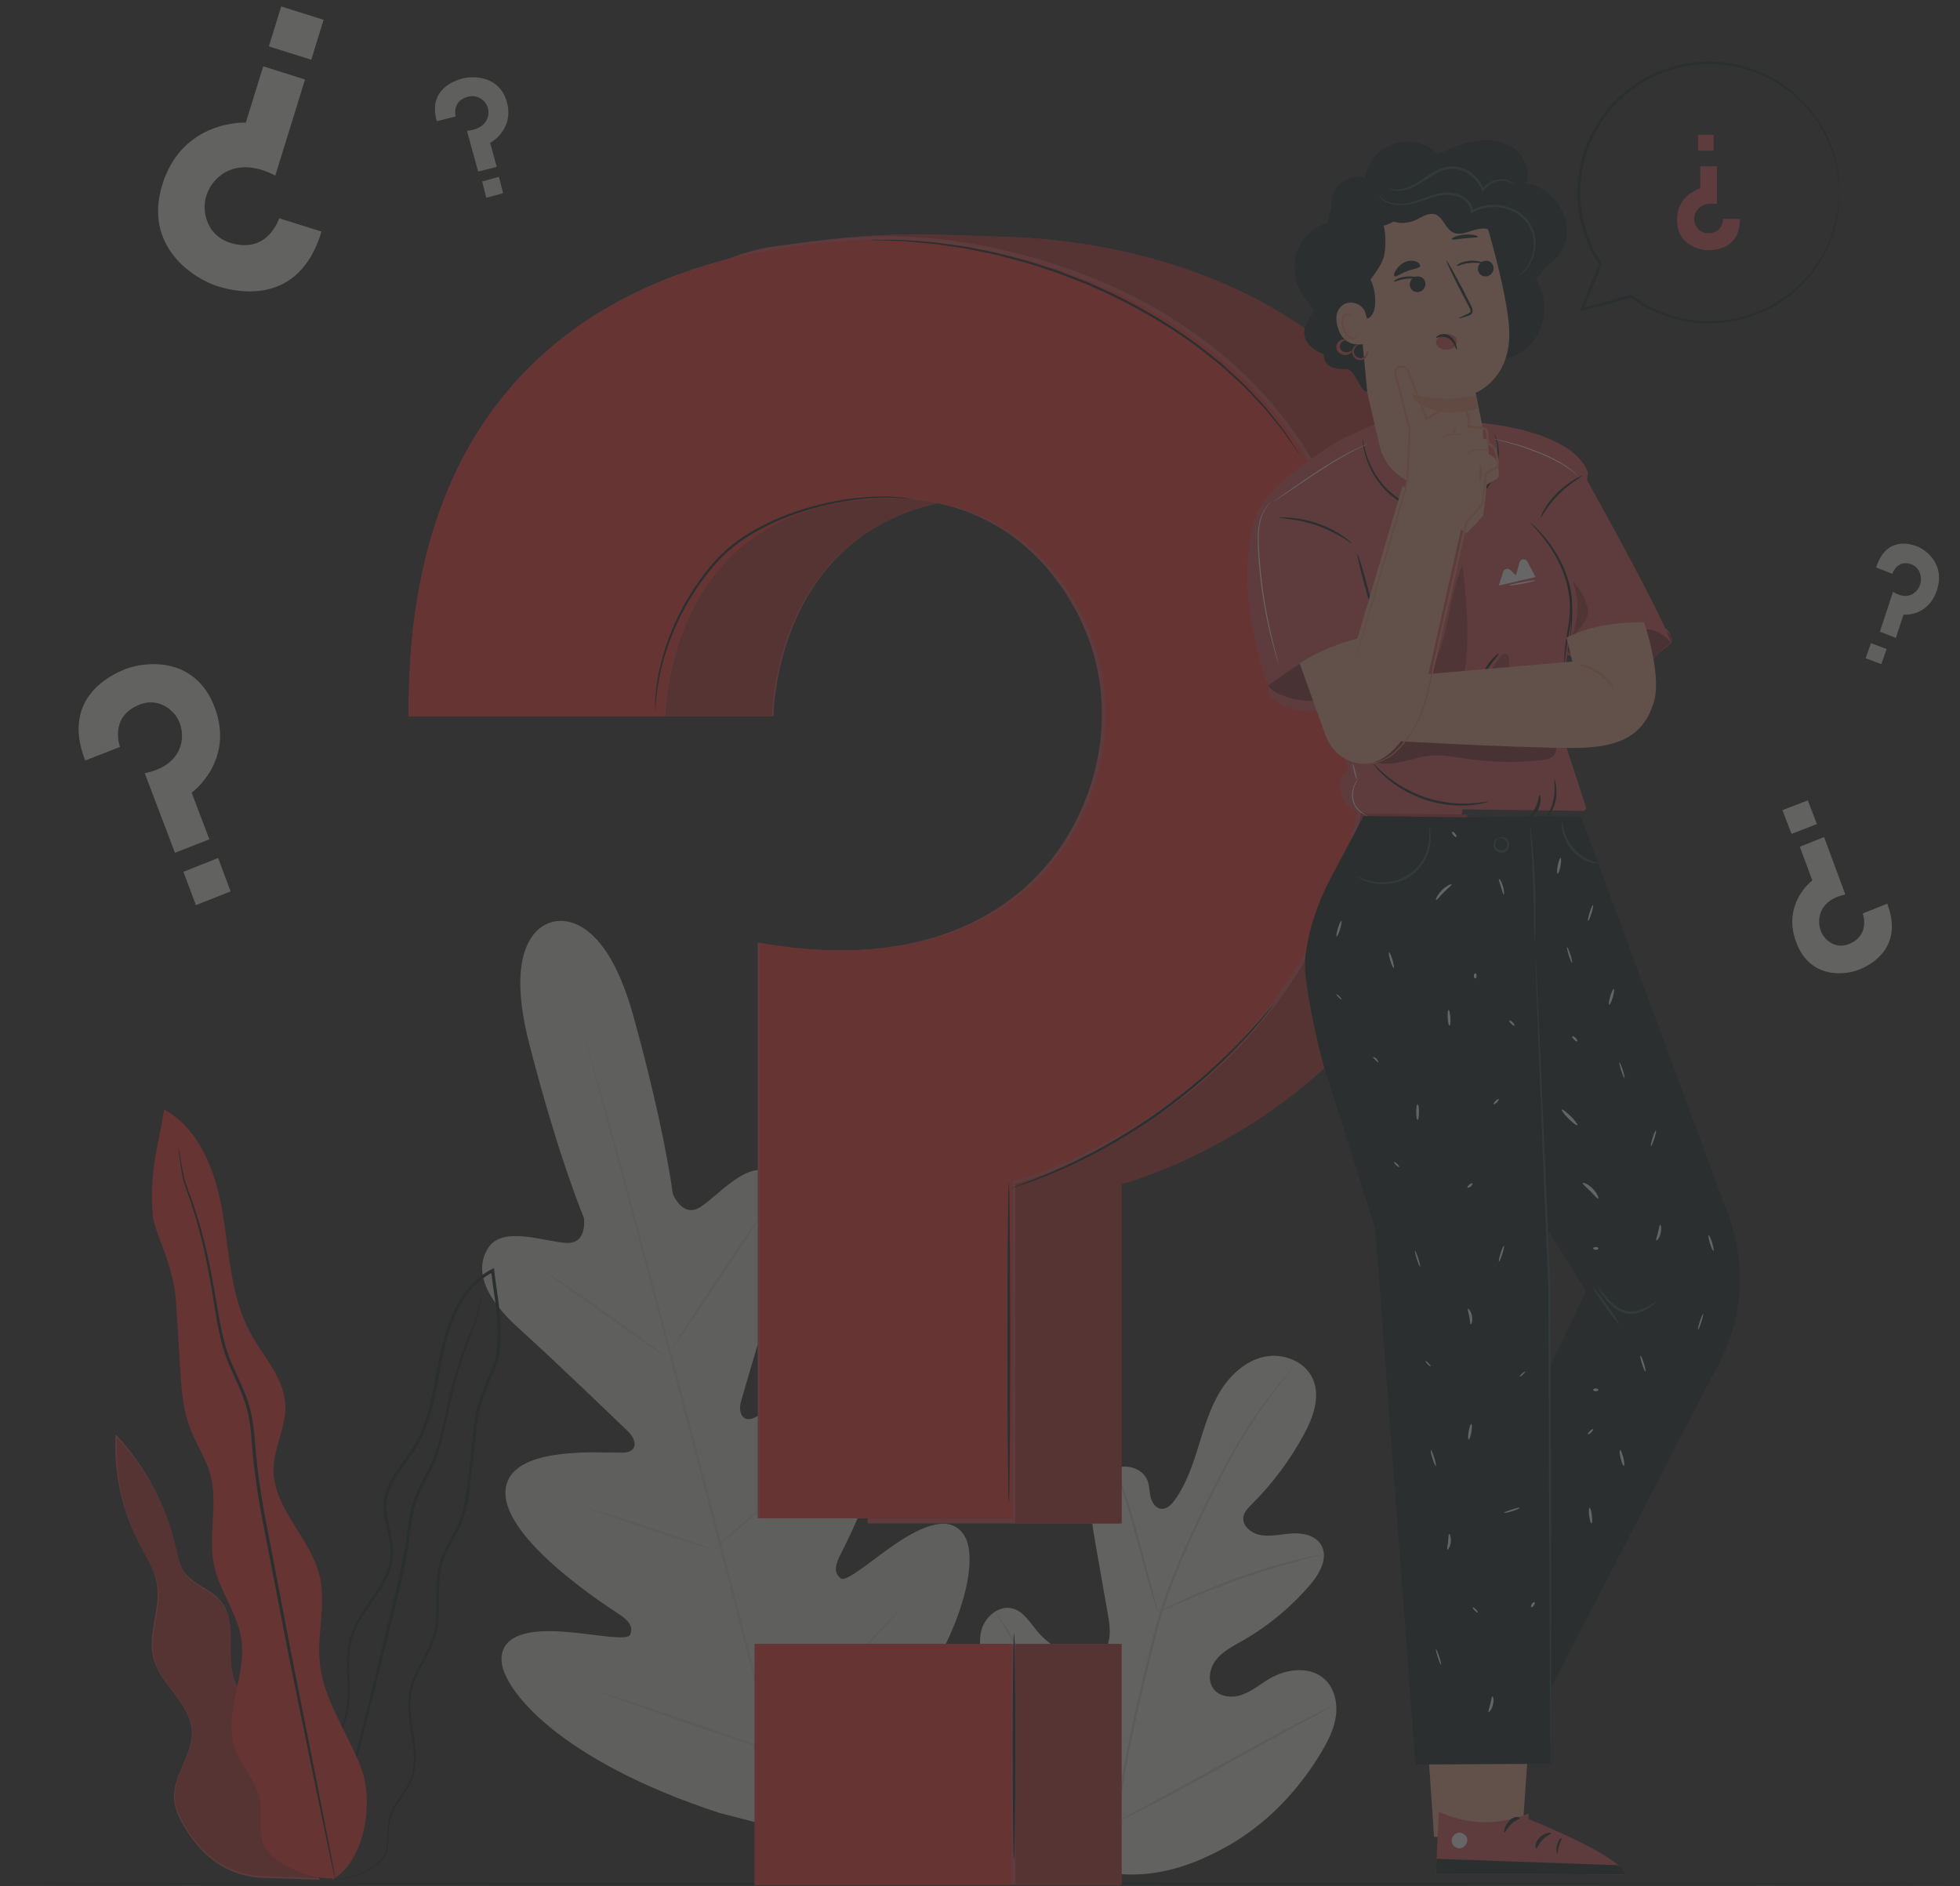 <?xml version="1.0" encoding="utf-8"?>
<svg width="374px" height="360px" viewBox="0 0 374 360" version="1.1" xmlns:xlink="http://www.w3.org/1999/xlink" xmlns="http://www.w3.org/2000/svg">
  <rect x="0" y="0" width="374" height="360" fill="#333333" stroke="none"/>
  <desc>Created with Lunacy</desc>
  <defs>
    <path d="M0 0L373.563 0L373.563 206.998L0 206.998L0 0Z" transform="translate(0.051 0.002)" id="path_1" />
    <path d="M0 0L73.261 0L73.261 116.738L0 116.738L0 0Z" transform="translate(0.263 0.262)" id="path_2" />
    <clipPath id="mask_1">
      <use xlink:href="#path_1" />
    </clipPath>
    <clipPath id="mask_2">
      <use xlink:href="#path_2" />
    </clipPath>
  </defs>
  <g id="Group-3" opacity="0.253">
    <path d="M23.222 98.464C8.553 91.522 2.698 75.023 0.63 59.651C0.285 57.086 -0.451 54.444 0.384 51.999C1.22 49.556 3.794 47.547 6.262 48.236C8.308 48.807 9.508 50.871 10.877 52.515C12.698 54.701 15.139 56.352 17.831 57.217C19.6 57.785 21.697 57.961 23.152 56.805C25.149 55.218 24.894 52.135 24.448 49.599C23.618 44.874 22.79 40.151 21.959 35.427C21.514 32.893 21.067 30.302 21.45 27.761C21.831 25.22 23.197 22.688 25.497 21.603C27.799 20.518 31.022 21.405 31.951 23.803C32.339 24.801 32.309 25.909 32.558 26.95C32.807 27.992 33.496 29.074 34.547 29.198C35.61 29.324 36.504 28.433 37.137 27.562C39.324 24.557 40.543 20.956 41.65 17.394C42.757 13.83 43.8 10.197 45.706 7C47.61 3.804 50.525 1.033 54.126 0.212C57.728 -0.608 61.98 0.981 63.503 4.392C65.03 7.814 63.556 11.796 61.775 15.076C59.13 19.943 55.785 24.416 51.877 28.313C51.173 29.015 50.409 29.775 50.263 30.767C49.998 32.552 51.885 33.961 53.651 34.234C55.65 34.545 57.67 34.001 59.689 33.899C61.708 33.797 64.001 34.307 65.066 36.051C66.545 38.469 64.835 41.554 63 43.695C59.328 47.984 54.922 51.626 50.035 54.414C48.283 55.412 46.419 56.344 45.136 57.909C43.851 59.476 43.329 61.91 44.541 63.544C45.754 65.179 48.187 65.356 50.081 64.662C51.976 63.97 53.547 62.611 55.292 61.594C58.559 59.687 63.105 59.166 65.851 61.802C67.655 63.534 68.251 66.271 67.908 68.758C67.564 71.244 66.403 73.534 65.12 75.679C60.638 83.183 54.372 89.672 46.753 93.845C39.135 98.017 31.764 100.045 23.222 98.464" transform="translate(187 258.749)" id="Fill-1" fill="#F1F0EC" stroke="none" />
    <path d="M0 85.946C0.953 77.921 2.741 69.21 4.931 60.162C5.486 57.901 6.035 55.669 6.576 53.469C7.121 51.273 7.663 49.095 8.325 46.998C9.633 42.796 11.216 38.853 12.838 35.159C14.459 31.461 16.133 28.01 17.724 24.794C19.322 21.581 20.869 18.614 22.396 15.969C25.434 10.664 28.395 6.678 30.542 4.023C31.612 2.692 32.477 1.686 33.073 1.012C33.36 0.691 33.585 0.439 33.755 0.249C33.91 0.08 33.993 -0.005 33.999 0C34.006 0.006 33.936 0.101 33.793 0.281C33.631 0.478 33.417 0.74 33.147 1.073C32.576 1.767 31.734 2.791 30.687 4.137C28.59 6.824 25.682 10.825 22.689 16.135C21.185 18.784 19.66 21.753 18.08 24.97C16.507 28.19 14.847 31.642 13.241 35.334C11.635 39.025 10.067 42.957 8.773 47.136C8.117 49.223 7.583 51.382 7.037 53.583C6.497 55.783 5.95 58.015 5.394 60.274C3.208 69.315 1.411 78.002 0.436 86L0 85.946" transform="translate(213 260.749)" id="Fill-2" fill="#D4D5CF" stroke="none" />
    <path d="M7.994 27C7.966 27.01 7.822 26.643 7.586 25.97C7.347 25.299 7.032 24.316 6.66 23.095C5.916 20.656 4.997 17.251 3.997 13.492C2.996 9.73 2.033 6.349 1.255 3.928C0.869 2.716 0.547 1.738 0.316 1.066C0.089 0.393 -0.024 0.012 0.004 0C0.033 -0.012 0.201 0.344 0.478 0.999C0.759 1.653 1.128 2.615 1.553 3.817C2.412 6.218 3.427 9.6 4.428 13.365C5.405 17.076 6.289 20.434 6.964 22.999C7.277 24.157 7.54 25.131 7.752 25.914C7.935 26.602 8.024 26.989 7.994 27" transform="translate(213 280.749)" id="Fill-3" fill="#D4D5CF" stroke="none" />
    <path d="M31 0.007C31.006 0.038 30.56 0.163 29.749 0.363C28.941 0.567 27.768 0.856 26.332 1.26C23.453 2.043 19.517 3.26 15.234 4.785C10.953 6.318 7.139 7.864 4.416 9.06C3.048 9.648 1.955 10.153 1.197 10.498C0.441 10.845 0.016 11.025 0 10.997C-0.015 10.969 0.384 10.737 1.117 10.341C1.849 9.947 2.924 9.397 4.277 8.769C6.972 7.495 10.779 5.897 15.072 4.358C19.368 2.829 23.337 1.656 26.246 0.95C27.698 0.586 28.885 0.343 29.709 0.191C30.535 0.044 30.993 -0.023 31 0.007" transform="translate(221 296.749)" id="Fill-4" fill="#D4D5CF" stroke="none" />
    <path d="M22.998 37.999C22.985 38.009 22.888 37.888 22.713 37.649C22.512 37.361 22.268 37.011 21.971 36.587C21.331 35.663 20.439 34.301 19.36 32.604C17.199 29.213 14.361 24.434 11.3 19.118C8.239 13.801 5.45 9.003 3.363 5.572C2.343 3.904 1.503 2.532 0.879 1.513C0.611 1.07 0.391 0.705 0.209 0.405C0.061 0.149 -0.012 0.011 0.002 0C0.015 -0.007 0.113 0.114 0.287 0.354C0.488 0.64 0.732 0.99 1.029 1.414C1.669 2.338 2.561 3.7 3.64 5.396C5.802 8.788 8.639 13.567 11.7 18.884C14.762 24.2 17.549 28.998 19.637 32.431C20.658 34.097 21.497 35.468 22.122 36.487C22.389 36.931 22.61 37.297 22.792 37.596C22.94 37.852 23.012 37.991 22.998 37.999" transform="translate(190 307.749)" id="Fill-5" fill="#D4D5CF" stroke="none" />
    <path d="M41 0.002C41.007 0.018 40.869 0.107 40.599 0.261C40.28 0.438 39.888 0.654 39.412 0.917C38.312 1.509 36.828 2.308 35.023 3.281C31.316 5.277 26.229 8.095 20.612 11.218C14.994 14.342 9.875 17.115 6.129 19.032C4.255 19.992 2.732 20.753 1.669 21.257C1.177 21.485 0.772 21.674 0.442 21.829C0.159 21.955 0.006 22.013 0 21.997C-0.007 21.983 0.132 21.894 0.4 21.738C0.719 21.563 1.112 21.347 1.589 21.084C2.688 20.492 4.172 19.693 5.977 18.721C9.682 16.724 14.771 13.904 20.389 10.782C26.007 7.658 31.124 4.886 34.87 2.967C36.743 2.008 38.266 1.247 39.33 0.744C39.822 0.514 40.227 0.325 40.558 0.172C40.841 0.045 40.992 -0.013 41 0.002" transform="translate(213 325.749)" id="Fill-6" fill="#D4D5CF" stroke="none" />
    <path d="M13.403 0.229C13.403 0.229 3.365 1.618 9.001 23.502C14.636 45.385 19.416 56.664 19.416 56.664C19.416 56.664 20.173 61.621 16.16 61.467C12.145 61.315 3.961 58.07 1.185 62.381C-1.694 66.853 0.822 72.241 7.119 77.882C13.415 83.522 26.753 96.382 27.954 97.549C29.134 98.695 30.028 101.124 27.277 101.455C26.77 101.516 25.693 101.489 24.27 101.461C17.972 101.338 4.889 101.216 4.454 108.797C3.921 118.091 24.053 130.935 26.228 132.38C28.401 133.826 28.744 134.958 28.257 136.215C27.77 137.472 21.275 136.088 15.691 135.666C10.107 135.243 3.559 135.728 3.702 141.115C3.846 146.503 14.417 160.117 45.257 170.24L59.855 174L70.647 163.421C92.357 139.38 94.734 122.336 92.169 117.59C89.605 112.844 83.679 115.664 79.045 118.792C74.41 121.921 69.465 126.334 68.415 125.484C67.365 124.635 67.097 123.483 68.262 121.153C69.426 118.822 80.486 97.719 75.383 89.917C70.282 82.117 54.466 93.763 51.912 94.836C49.359 95.908 48.923 93.359 49.375 91.781C49.834 90.173 54.99 72.415 57.638 64.406C60.285 56.398 59.78 50.478 55.049 48.021C50.487 45.653 45.006 52.517 41.599 54.635C38.192 56.754 36.374 52.078 36.374 52.078C36.374 52.078 34.892 39.925 28.857 18.148C22.823 -3.63 13.202 0.272 13.202 0.272L13.403 0.229" transform="translate(92 175.749)" id="Fill-7" fill="#E4E4DE" stroke="none" />
    <path d="M41.678 158C37.283 141.966 29.954 113.338 23.534 88.792C17.116 64.254 11.283 42.043 6.971 25.989C4.81 17.978 3.06 11.488 1.844 6.98C1.244 4.751 0.777 3.013 0.454 1.811C0.303 1.233 0.187 0.786 0.104 0.464C0.027 0.16 0 0 0 0C0 0 0.058 0.151 0.15 0.451C0.244 0.77 0.376 1.214 0.545 1.786C0.887 2.982 1.384 4.713 2.021 6.933C3.297 11.403 5.099 17.886 7.293 25.903C11.688 41.937 17.571 64.137 23.99 88.674C30.411 113.222 37.687 141.86 42 157.915L41.678 158" transform="translate(111 195.749)" id="Fill-8" fill="#D4D5CF" stroke="none" />
    <path d="M0.001 0.003C0.019 -0.026 0.362 0.163 0.97 0.53C1.579 0.893 2.444 1.444 3.507 2.136C5.63 3.524 8.514 5.515 11.658 7.772C14.749 10.008 17.546 12.03 19.684 13.577C20.652 14.269 21.47 14.851 22.126 15.32C22.705 15.729 23.017 15.969 22.999 15.997C22.982 16.025 22.637 15.838 22.026 15.477C21.418 15.112 20.552 14.56 19.496 13.857C17.386 12.448 14.528 10.419 11.386 8.162C8.279 5.949 5.47 3.949 3.321 2.417C2.349 1.731 1.528 1.152 0.869 0.687C0.293 0.272 -0.017 0.03 0.001 0.003" transform="translate(104 242.749)" id="Fill-9" fill="#D4D5CF" stroke="none" />
    <path d="M0.002 26.999C-0.112 26.929 3.825 20.828 8.793 13.374C13.763 5.917 17.883 -0.07 17.998 0.001C18.112 0.07 14.176 6.17 9.206 13.628C4.238 21.082 0.117 27.069 0.002 26.999" transform="translate(128 230.749)" id="Fill-10" fill="#D4D5CF" stroke="none" />
    <path d="M0.001 18.998C-0.019 18.973 0.261 18.705 0.784 18.242C1.381 17.72 2.126 17.068 3.01 16.294C4.887 14.648 7.469 12.363 10.226 9.739C12.989 7.119 15.408 4.66 17.145 2.867C17.962 2.024 18.652 1.314 19.203 0.745C19.693 0.245 19.974 -0.02 19.998 0.001C20.022 0.022 19.785 0.328 19.335 0.865C18.886 1.4 18.222 2.164 17.38 3.088C15.702 4.942 13.312 7.443 10.541 10.07C7.776 12.703 5.153 14.956 3.22 16.542C2.25 17.331 1.458 17.961 0.897 18.38C0.339 18.801 0.021 19.022 0.001 18.998" transform="translate(136 276.749)" id="Fill-11" fill="#D4D5CF" stroke="none" />
    <path d="M0 0.006C0.01 -0.024 0.356 0.061 0.971 0.237C1.677 0.452 2.544 0.715 3.567 1.026C5.751 1.711 8.759 2.685 12.072 3.789C15.387 4.891 18.378 5.914 20.537 6.674C21.541 7.039 22.392 7.346 23.085 7.597C23.683 7.826 24.01 7.965 24 7.994C23.99 8.023 23.645 7.94 23.028 7.762C22.323 7.548 21.456 7.285 20.433 6.974C18.249 6.289 15.241 5.314 11.926 4.211C8.613 3.108 5.622 2.086 3.463 1.325C2.459 0.962 1.608 0.653 0.915 0.402C0.317 0.174 -0.01 0.035 0 0.006" transform="translate(112 287.749)" id="Fill-12" fill="#D4D5CF" stroke="none" />
    <path d="M0 0.005C0.01 -0.027 0.468 0.096 1.286 0.346C2.186 0.633 3.346 1.004 4.738 1.449C7.648 2.401 11.655 3.748 16.073 5.265C20.492 6.783 24.484 8.184 27.365 9.22C28.739 9.725 29.884 10.146 30.771 10.472C31.572 10.778 32.01 10.963 32 10.995C31.99 11.028 31.532 10.905 30.714 10.655C29.814 10.367 28.654 9.997 27.262 9.552C24.353 8.6 20.345 7.253 15.926 5.735C11.508 4.217 7.517 2.817 4.635 1.78C3.261 1.275 2.117 0.854 1.229 0.528C0.428 0.222 -0.01 0.038 0 0.005" transform="translate(114 322.749)" id="Fill-13" fill="#D4D5CF" stroke="none" />
    <path d="M0.001 25.999C-0.022 25.974 0.342 25.608 1.018 24.968C1.76 24.272 2.728 23.365 3.894 22.272C6.319 19.994 9.657 16.833 13.242 13.242C16.834 9.654 19.999 6.322 22.273 3.894C23.366 2.728 24.273 1.761 24.968 1.02C25.608 0.343 25.974 -0.02 25.999 0.001C26.023 0.022 25.706 0.429 25.109 1.144C24.512 1.858 23.632 2.879 22.525 4.123C20.312 6.612 17.18 9.986 13.582 13.58C9.992 17.179 6.611 20.305 4.124 22.522C2.878 23.628 1.86 24.511 1.143 25.107C0.428 25.704 0.023 26.023 0.001 25.999" transform="translate(146 306.749)" id="Fill-14" fill="#D4D5CF" stroke="none" />
    <g id="Group-18" transform="translate(30 0.749)">
      <path d="M31.179 31.532L23.116 28.995C23.116 28.995 21.004 35.824 13.931 33.733C10.257 32.646 9.109 29.636 8.911 27.544C8.681 25.115 9.709 22.753 11.523 21.138C13.594 19.294 17.23 18.17 22.366 20.845L28.038 2.509L20.064 0L16.742 10.741C16.742 10.741 4.659 10.138 0.814 22.567C-2.864 34.459 6.855 40.548 11.381 41.972C14.842 43.062 26.894 45.928 31.179 31.532" transform="translate(0.164 11.912)" id="Fill-15" fill="#F1F0EC" stroke="none" />
      <path d="M2.358 0L10.449 2.546L8.092 10.168L0 7.622L2.358 0" transform="translate(21.301 0.482)" id="Fill-17" fill="#F1F0EC" stroke="none" />
    </g>
    <path d="M0.353 8.387L3.94 7.475C3.94 7.475 3.145 4.572 6.259 3.724C7.877 3.284 9 4.096 9.558 4.795C10.205 5.607 10.369 6.679 10.068 7.661C9.725 8.783 8.632 10 6.104 10.205L8.237 18L11.782 17.098L10.532 12.531C10.532 12.531 15.166 10.028 13.721 4.743C12.337 -0.313 7.315 -0.291 5.301 0.22C3.763 0.612 -1.383 2.305 0.353 8.387" transform="translate(83 14.749)" id="Fill-19" fill="#E4E4DE" stroke="none" />
    <path d="M4 3.119L0.791 4L0 0.881L3.209 0L4 3.119" transform="translate(92 33.749)" id="Fill-20" fill="#E4E4DE" stroke="none" />
    <path d="M0 4.542L3.075 5.762C3.075 5.762 4.011 2.934 6.711 3.948C8.113 4.475 8.505 5.761 8.545 6.643C8.591 7.669 8.154 8.641 7.424 9.284C6.591 10.019 5.165 10.422 3.224 9.2L0.712 16.794L3.753 18L5.225 13.552C5.225 13.552 9.889 14.037 11.591 8.889C13.221 3.964 9.566 1.221 7.84 0.536C6.52 0.012 1.907 -1.423 0 4.542" transform="translate(358 103.749)" id="Fill-21" fill="#E4E4DE" stroke="none" />
    <path d="M2.989 4L0 2.882L1.012 0L4 1.118L2.989 4" transform="translate(356 122.749)" id="Fill-22" fill="#E4E4DE" stroke="none" />
    <path d="M1.26 18.393L7.898 15.798C7.898 15.798 5.751 10.141 11.505 7.776C14.493 6.547 16.811 7.937 18.026 9.222C19.438 10.713 19.985 12.827 19.625 14.861C19.214 17.186 17.398 19.863 12.62 20.812L18.386 36L24.95 33.434L21.572 24.537C21.572 24.537 29.861 18.523 25.953 8.227C22.214 -1.622 12.64 -0.507 8.914 0.95C6.065 2.063 -3.377 6.557 1.26 18.393" transform="translate(15 126.749)" id="Fill-23" fill="#F1F0EC" stroke="none" />
    <path d="M9 6.372L2.382 9L0 2.628L6.619 0L9 6.372" transform="translate(35 163.749)" id="Fill-24" fill="#F1F0EC" stroke="none" />
    <path d="M18.113 12.716L13.443 14.591C13.443 14.591 14.953 18.676 10.904 20.384C8.802 21.272 7.169 20.268 6.314 19.34C5.322 18.263 4.936 16.736 5.19 15.266C5.479 13.588 6.757 11.654 10.119 10.969L6.062 0L1.442 1.852L3.82 8.278C3.82 8.278 -2.014 12.621 0.737 20.057C3.369 27.171 10.105 26.366 12.727 25.314C14.733 24.51 21.376 21.264 18.113 12.716" transform="translate(342 159.749)" id="Fill-25" fill="#F1F0EC" stroke="none" />
    <g id="Group-29" transform="translate(0 152.749)">
      <path d="M0 0L373.563 0L373.563 206.998L0 206.998L0 0Z" transform="translate(0.051 0.002)" id="Clip-27" fill="none" stroke="none" />
      <g clip-path="url(#mask_1)">
        <path d="M0 1.867L4.839 0L6.581 4.525L1.741 6.391L0 1.867" transform="translate(340.117 0.002)" id="Fill-26" fill="#F1F0EC" stroke="none" />
        <path d="M373.613 0.424C373.613 0.546 289.97 0.644 186.816 0.644C83.625 0.644 0 0.546 0 0.424C0 0.302 83.625 0.203 186.816 0.203C289.97 0.203 373.613 0.302 373.613 0.424" transform="translate(0 206.294)" id="Fill-28" fill="#132529" stroke="none" />
      </g>
    </g>
    <path d="M32.536 62.935C33.34 59.804 31.299 56.66 29.012 54.389C26.725 52.117 23.991 50.083 22.801 47.079C20.874 42.213 23.465 35.912 20.175 31.852C18.24 29.463 14.77 28.665 13.052 26.113C12.152 24.774 11.86 23.13 11.506 21.553C9.701 13.511 5.7 5.979 0.059 0C-0.333 7.162 1.237 14.422 4.55 20.772C5.882 23.325 7.518 25.814 7.959 28.662C8.677 33.288 6.111 38.054 7.24 42.596C8.531 47.79 14.331 51.267 14.606 56.615C14.838 61.135 10.922 65.103 11.214 69.621C11.339 71.545 12.225 73.331 13.213 74.982C16.687 80.793 21.79 84.796 29.526 84.665L39 85L32.536 62.935" transform="translate(22 273.749)" id="Fill-30" fill="#E0565F" stroke="none" />
    <g id="Group-34" transform="translate(22 241.749)">
      <path d="M0 0L73.261 0L73.261 116.738L0 116.738L0 0Z" transform="translate(0.263 0.262)" id="Clip-32" fill="none" stroke="none" />
      <g clip-path="url(#mask_2)">
        <path d="M38.602 84.037L29.225 83.706C29.104 83.708 28.983 83.71 28.862 83.71C21.408 83.71 16.462 79.787 13.078 74.132C12.101 72.5 11.223 70.734 11.1 68.832C11.089 68.671 11.084 68.511 11.084 68.35C11.085 64.212 14.463 60.513 14.467 56.365C14.467 56.235 14.463 56.104 14.457 55.974C14.184 50.686 8.444 47.249 7.166 42.113C6.959 41.28 6.877 40.439 6.877 39.593C6.878 36.458 8.003 33.25 8.006 30.085C8.006 29.501 7.969 28.918 7.878 28.338C7.442 25.521 5.822 23.061 4.504 20.536C1.551 14.884 -0.003 8.501 5.40333e-06 2.118C5.40333e-06 1.412 0.02 0.705 0.059 0C5.642 5.911 9.602 13.358 11.389 21.309C11.739 22.868 12.028 24.493 12.919 25.817C14.619 28.34 18.054 29.13 19.969 31.491C21.62 33.526 21.775 36.129 21.775 38.829C21.775 39.453 21.766 40.082 21.766 40.711C21.766 42.727 21.851 44.737 22.569 46.546C23.746 49.515 26.453 51.526 28.717 53.773C30.635 55.677 32.379 58.2 32.381 60.809C32.382 61.279 32.326 61.75 32.205 62.222L38.602 84.037" transform="translate(0.263 32.638)" id="Fill-31" fill="#BA3834" stroke="none" />
        <path d="M4.753 116.661C4.753 116.661 5.647 116.87 7.335 116.604C8.175 116.481 9.21 116.257 10.382 115.833C11.548 115.404 12.874 114.795 14.146 113.761C14.755 113.225 15.366 112.564 15.694 111.688C16.017 110.815 16.076 109.856 16.136 108.872C16.185 107.887 16.187 106.861 16.354 105.824C16.513 104.786 16.918 103.766 17.5 102.792C18.605 100.841 20.441 98.991 21.035 96.341C21.677 93.734 21.216 90.913 20.78 88.079C20.344 85.253 19.923 82.17 20.999 79.225C22.005 76.277 24.062 73.617 25.089 70.293C26.113 66.937 25.636 63.327 25.852 59.767C25.952 57.979 26.295 56.19 27.074 54.534C27.833 52.865 28.886 51.291 29.707 49.535C31.371 45.985 31.665 41.96 32.121 38.017C32.343 36.03 32.567 34.022 32.793 31.994C33.017 29.957 33.197 27.928 33.836 25.966C34.414 23.992 35.251 22.08 36.079 20.133C36.484 19.154 36.914 18.175 37.167 17.087C37.351 15.976 37.404 14.936 37.47 13.846C37.575 11.685 37.486 9.494 37.22 7.321C36.965 5.145 36.575 2.99 36.342 0.81C36.328 0.681 36.313 0.552 36.3 0.433L36.251 0L35.868 0.193C33.859 1.204 32.14 2.71 30.819 4.475C29.476 6.229 28.499 8.208 27.717 10.219C26.151 14.269 25.587 18.513 24.798 22.562C24.026 26.612 23.011 30.595 20.945 33.961C19.917 35.64 18.673 37.172 17.585 38.809C16.5 40.436 15.545 42.222 15.258 44.181C14.704 48.169 16.889 51.671 16.434 55.201C16.272 56.955 15.577 58.595 14.723 60.093C13.872 61.598 12.87 62.995 11.921 64.399C10.973 65.803 10.069 67.225 9.404 68.747C8.727 70.263 8.355 71.885 8.252 73.472C8.023 76.65 8.472 79.665 8.241 82.512C8.05 85.364 7.054 87.949 5.926 90.258C4.792 92.577 3.531 94.674 2.473 96.708C1.941 97.723 1.451 98.715 1.052 99.712C0.629 100.705 0.42 101.723 0.229 102.691C-0.079 104.645 -0.05 106.466 0.159 108.07C0.567 111.299 1.765 113.624 2.842 114.931C3.089 115.28 3.376 115.527 3.601 115.757C3.82 115.995 4.039 116.157 4.217 116.282C4.566 116.541 4.753 116.661 4.753 116.661C4.794 116.613 3.981 116.179 2.937 114.855C1.904 113.541 0.759 111.233 0.392 108.041C0.203 106.455 0.192 104.658 0.511 102.739C0.708 101.791 0.92 100.793 1.34 99.83C1.739 98.857 2.235 97.87 2.77 96.866C3.836 94.851 5.111 92.763 6.27 90.428C7.42 88.107 8.454 85.471 8.665 82.546C8.912 79.639 8.476 76.613 8.715 73.51C8.822 71.957 9.185 70.41 9.845 68.943C10.494 67.47 11.386 66.075 12.334 64.682C13.282 63.287 14.295 61.885 15.171 60.348C16.047 58.822 16.782 57.114 16.961 55.256C17.412 51.496 15.243 47.971 15.807 44.265C16.078 42.431 16.985 40.723 18.055 39.126C19.125 37.519 20.376 35.986 21.434 34.265C23.565 30.802 24.598 26.742 25.377 22.675C26.174 18.601 26.738 14.402 28.277 10.436C29.043 8.464 30 6.535 31.298 4.842C32.575 3.135 34.219 1.701 36.133 0.737L35.701 0.497C35.715 0.615 35.729 0.747 35.743 0.876C35.979 3.082 36.37 5.242 36.622 7.392C36.886 9.541 36.973 11.688 36.871 13.817C36.81 14.867 36.746 15.969 36.583 16.961C36.353 17.952 35.933 18.93 35.53 19.899C34.707 21.839 33.859 23.779 33.27 25.796C32.618 27.805 32.431 29.912 32.215 31.925C31.99 33.954 31.768 35.963 31.549 37.952C31.101 41.912 30.807 45.872 29.204 49.299C28.412 51.006 27.361 52.584 26.581 54.306C25.774 56.025 25.417 57.916 25.324 59.734C25.119 63.371 25.59 66.927 24.611 70.149C23.639 73.355 21.593 76.03 20.56 79.072C19.453 82.145 19.912 85.328 20.359 88.146C20.812 90.983 21.267 93.745 20.662 96.251C20.12 98.782 18.337 100.614 17.209 102.622C16.622 103.617 16.2 104.697 16.045 105.774C15.881 106.846 15.89 107.882 15.848 108.859C15.8 109.829 15.745 110.782 15.449 111.599C15.154 112.413 14.58 113.056 13.993 113.582C12.769 114.6 11.467 115.223 10.32 115.664C9.167 116.1 8.146 116.343 7.316 116.484C6.485 116.635 5.84 116.657 5.408 116.668C4.977 116.653 4.753 116.661 4.753 116.661" transform="translate(36.011 0.262)" id="Fill-33" fill="#132529" stroke="none" />
      </g>
    </g>
    <path d="M29.996 2.17736e-05C29.986 -0.002 29.955 0.096 29.904 0.287C29.849 0.515 29.779 0.796 29.695 1.144C29.508 1.892 29.285 3.023 28.927 4.435C28.554 5.843 27.693 7.437 26.956 9.4C26.192 11.349 25.415 13.607 24.701 16.144C23.977 18.679 23.334 21.495 22.663 24.511C21.972 27.521 21.282 30.75 19.625 33.795C18.848 35.34 17.971 36.902 17.276 38.613C16.562 40.323 16.178 42.191 15.909 44.068C15.453 47.833 14.763 51.657 13.863 55.569C11.959 63.36 10.146 70.781 8.496 77.537C6.805 84.271 5.282 90.339 3.997 95.453C2.747 100.522 1.732 104.641 1.015 107.545C0.685 108.939 0.425 110.04 0.235 110.84C0.159 111.189 0.097 111.472 0.047 111.701C0.008 111.896 -0.007 111.997 0.003 112C0.013 112.002 0.049 111.906 0.107 111.717C0.173 111.491 0.254 111.214 0.355 110.87C0.571 110.077 0.869 108.986 1.246 107.605C2.007 104.711 3.087 100.609 4.415 95.56C5.735 90.455 7.302 84.398 9.04 77.676C10.706 70.918 12.537 63.496 14.458 55.703C15.358 51.796 16.055 47.901 16.501 44.154C16.763 42.291 17.131 40.489 17.816 38.831C18.487 37.164 19.349 35.609 20.127 34.048C21.797 30.946 22.493 27.619 23.158 24.621C23.808 21.597 24.422 18.789 25.116 16.26C25.8 13.727 26.544 11.473 27.275 9.523C27.974 7.566 28.807 5.953 29.156 4.497C29.485 3.051 29.666 1.932 29.815 1.168C29.876 0.817 29.925 0.531 29.965 0.301C29.995 0.104 30.006 0.002 29.996 2.17736e-05" transform="translate(62 246.749)" id="Fill-35" fill="#132529" stroke="none" />
    <path d="M34.433 147C40.658 143.329 42.444 132.188 39.848 125.482C37.251 118.775 32.706 112.648 32.005 105.498C31.466 100.002 33.281 94.361 31.99 88.989C30.249 81.739 23.114 76.123 23.196 68.671C23.242 64.49 25.64 60.555 25.449 56.378C25.216 51.254 21.25 47.189 18.796 42.675C15.037 35.766 14.79 27.597 13.505 19.851C12.22 12.104 9.243 3.808 2.323 0C1.301 6.577 -0.444 11.082 0.104 19.992C0.301 23.192 4.048 29.317 4.558 36.33C4.862 40.52 5.074 44.718 5.332 48.914C5.583 52.995 5.85 57.152 7.324 60.97C8.454 63.896 10.271 66.555 11.11 69.576C12.688 75.26 10.614 81.417 11.888 87.175C12.968 92.054 16.373 96.252 17.068 101.201C18.045 108.151 13.511 115.374 15.832 122.003C16.984 125.293 19.712 127.935 20.485 131.333C21.086 133.969 20.431 136.759 20.976 139.407C21.851 143.673 30.054 146.986 34.435 146.723" transform="translate(29 211.749)" id="Fill-36" fill="#FF372F" stroke="none" />
    <path d="M0.004 1.73265e-05C-0.007 0.002 0.003 0.126 0.031 0.37C0.066 0.646 0.112 1.002 0.169 1.449C0.31 2.398 0.469 3.792 0.788 5.592C1.131 7.404 2.06 9.442 2.803 11.9C3.587 14.351 4.367 17.179 5.056 20.345C5.757 23.509 6.343 27.011 6.959 30.779C7.595 34.521 8.246 38.655 10.107 42.579C10.969 44.55 11.936 46.523 12.661 48.626C13.405 50.72 13.747 52.973 13.957 55.289C14.274 59.941 14.892 64.78 15.758 69.655C17.639 79.386 19.431 88.654 21.061 97.092C22.781 105.496 24.33 113.065 25.634 119.44C26.95 125.767 28.019 130.9 28.767 134.495C29.143 136.239 29.439 137.609 29.649 138.583C29.75 139.022 29.831 139.371 29.894 139.642C29.952 139.88 29.987 140.002 29.997 140C30.007 139.997 29.992 139.872 29.954 139.63C29.906 139.357 29.845 139.003 29.768 138.559C29.585 137.578 29.326 136.202 28.998 134.449C28.294 130.844 27.289 125.698 26.052 119.354C24.785 112.973 23.279 105.394 21.607 96.981C19.992 88.546 18.217 79.28 16.354 69.552C15.487 64.672 14.874 59.904 14.546 55.233C14.331 52.904 13.975 50.583 13.206 48.436C12.459 46.289 11.479 44.308 10.617 42.353C8.765 38.487 8.115 34.45 7.453 30.696C6.816 26.934 6.203 23.421 5.473 20.251C4.754 17.078 3.942 14.245 3.124 11.795C2.344 9.328 1.387 7.307 1.018 5.542C0.668 3.774 0.468 2.367 0.29 1.431C0.208 0.987 0.143 0.635 0.092 0.36C0.044 0.12 0.014 -0.002 0.004 1.73265e-05" transform="translate(34 218.749)" id="Fill-37" fill="#132529" stroke="none" />
    <path d="M11.999 10.034L8.795 10.034C8.795 10.034 8.795 12.715 6.001 12.763C4.548 12.788 3.795 11.841 3.489 11.114C3.134 10.271 3.242 9.309 3.718 8.527C4.261 7.634 5.452 6.822 7.611 7.201L7.611 0L4.443 0L4.443 4.219C4.443 4.219 0 5.364 0 10.245C0 14.915 4.201 16 6 16C7.375 16 12.06 15.669 11.999 10.034" transform="translate(320 31.749)" id="Fill-38" fill="#E0565F" stroke="none" />
    <path d="M0 3L3 3L3 0L0 0L0 3Z" transform="translate(324 25.749)" id="Fill-39" fill="#E0565F" stroke="none" />
    <path d="M49.99 24.998C50 24.998 50.002 24.854 49.997 24.569C49.989 24.259 49.978 23.841 49.961 23.309C49.949 23.033 49.949 22.721 49.92 22.38C49.873 22.039 49.821 21.669 49.764 21.269C49.705 20.865 49.644 20.433 49.577 19.971C49.463 19.516 49.344 19.032 49.217 18.522C48.691 16.486 47.793 14.018 46.143 11.497C44.519 8.976 42.197 6.357 39.042 4.231C35.883 2.145 31.909 0.536 27.445 0.109C26.327 0.068 25.191 -0.067 24.036 0.041C23.46 0.081 22.874 0.069 22.293 0.153C21.712 0.24 21.126 0.328 20.537 0.417C18.208 0.891 15.821 1.582 13.6 2.778C11.373 3.946 9.253 5.453 7.366 7.292C5.517 9.169 3.913 11.36 2.677 13.798C1.431 16.229 0.57 18.924 0.234 21.728C0.096 22.422 0.096 23.133 0.054 23.842C0.007 24.552 -0.018 25.265 0.015 25.981C0.073 27.411 0.253 28.845 0.558 30.263C1.215 33.343 2.474 36.242 4.157 38.788L4.132 38.53C2.941 41.484 1.773 44.384 0.634 47.214L0.427 47.728L0.962 47.581C4.16 46.705 7.27 45.852 10.278 45.028L10.049 44.984C13.297 47.421 17.008 48.975 20.693 49.618C22.534 49.941 24.37 50.077 26.146 49.956C27.035 49.918 27.913 49.876 28.766 49.709C29.194 49.643 29.619 49.578 30.041 49.512C30.459 49.435 30.866 49.308 31.274 49.209C37.831 47.531 42.674 43.506 45.446 39.52C46.856 37.524 47.868 35.556 48.498 33.754C48.66 33.305 48.815 32.873 48.965 32.456C49.074 32.027 49.178 31.617 49.279 31.223C49.377 30.83 49.47 30.453 49.56 30.094C49.63 29.733 49.667 29.383 49.717 29.056C49.801 28.4 49.915 27.823 49.94 27.317C49.956 26.82 49.971 26.395 49.983 26.041C49.99 25.718 49.996 25.461 50 25.262C50.001 25.088 49.998 24.998 49.99 24.998C49.983 24.998 49.971 25.088 49.954 25.261C49.939 25.461 49.918 25.716 49.893 26.038C49.869 26.389 49.841 26.811 49.808 27.305C49.768 27.807 49.64 28.378 49.545 29.028C49.074 31.584 48.051 35.415 45.18 39.329C42.407 43.237 37.61 47.16 31.164 48.774C30.762 48.868 30.363 48.992 29.951 49.066C29.537 49.128 29.12 49.191 28.699 49.253C27.861 49.413 27 49.451 26.127 49.483C24.385 49.596 22.583 49.454 20.781 49.132C17.173 48.488 13.544 46.956 10.368 44.561L10.264 44.483L10.137 44.517C7.128 45.336 4.016 46.181 0.817 47.051L1.145 47.419C2.288 44.59 3.459 41.692 4.653 38.738L4.708 38.603L4.626 38.479C2.982 35.989 1.753 33.154 1.11 30.144C0.813 28.759 0.636 27.357 0.579 25.959C0.546 25.259 0.571 24.562 0.617 23.869C0.658 23.175 0.657 22.479 0.792 21.8C1.118 19.059 1.956 16.425 3.171 14.046C4.378 11.659 5.942 9.513 7.747 7.674C9.592 5.869 11.662 4.389 13.84 3.239C16.012 2.06 18.347 1.379 20.627 0.903C21.205 0.815 21.779 0.726 22.348 0.639C22.917 0.554 23.492 0.565 24.057 0.522C25.189 0.411 26.305 0.54 27.402 0.575C31.785 0.973 35.697 2.531 38.82 4.562C41.94 6.633 44.249 9.195 45.877 11.667C47.532 14.141 48.451 16.57 49.004 18.579C49.139 19.084 49.267 19.56 49.386 20.01C49.462 20.467 49.532 20.894 49.597 21.294C49.663 21.689 49.724 22.057 49.779 22.395C49.817 22.733 49.826 23.042 49.848 23.317C49.887 23.846 49.917 24.261 49.94 24.57C49.964 24.854 49.981 24.998 49.99 24.998" transform="translate(301 11.749)" id="Fill-40" fill="#132529" stroke="none" />
    <path d="M0.011 91.939L48.602 91.939C48.602 91.939 48.602 50.764 91.001 50.027C113.021 49.644 124.438 64.201 129.076 75.353C134.463 88.303 132.833 103.062 125.615 115.072C117.374 128.786 99.624 142.567 66.877 136.743L66.566 246L114.613 246L114.613 181.23C114.613 181.23 182 163.65 182 88.701C182 16.991 124.541 1.5 93.661 0.505C76.477 -0.05 70.248 -0.795 48.995 2.25C21.912 6.13 -0.562 37.867 0.011 91.939" transform="translate(99 44.749)" id="Fill-41" fill="#E0565F" stroke="none" />
    <path d="M0 46L49 46L49 0L0 0L0 46Z" transform="translate(165 313.749)" id="Fill-42" fill="#E0565F" stroke="none" />
    <path d="M49 46L28.774 46L28.774 0L0 0L49 0L49 46" transform="translate(165 313.749)" id="Fill-43" fill="#BA3834" stroke="none" />
    <path d="M123.742 43.627C104.108 9.524 63.322 0.335 42.851 0.335C40.623 0.335 37.83 0.392 34.613 0.596C39.581 0.155 43.669 0 47.752 0C53.137 0 58.511 0.269 65.875 0.504C87.503 1.194 122.03 8.843 141.189 37.348L137.388 37.573L136.702 36.431L131.091 39.036C129.867 39.604 128.694 40.268 127.572 41.018C126.587 41.677 125.232 42.563 123.742 43.627ZM20.703 2.254C19.291 2.456 17.893 2.732 16.509 3.081C17.929 2.773 19.331 2.499 20.703 2.254ZM0 91.939L20.341 91.939C20.341 91.939 20.34 57.413 53.24 51.026C50.311 50.378 47.137 50.019 43.703 50.019C43.42 50.019 43.133 50.022 42.847 50.027C0 50.764 0 91.939 0 91.939ZM87.049 246L66.709 246L66.709 181.23C66.709 181.23 121.394 167.108 132.756 110.242C133.016 110.33 133.295 110.406 133.595 110.466L153 110.72C141.43 167.19 87.049 181.23 87.049 181.23L87.049 246Z" transform="translate(127 44.749)" id="Fill-44" fill="#BA3834" fill-rule="evenodd" stroke="none" />
    <path d="M0.009 90.983L48.601 90.983C48.601 90.983 48.601 50.087 91 49.355C113.02 48.974 124.437 63.432 129.076 74.509C134.462 87.372 132.833 102.031 125.615 113.959C117.373 127.58 99.313 139.961 66.566 134.177L66.566 244L114.613 244L114.613 179.669C114.613 179.669 182 162.208 182 87.767C182 16.543 118.28 0 91.004 0C70.147 0 -0.908 5.054 0.009 90.983" transform="translate(78 45.749)" id="Fill-45" fill="#E0565F" stroke="none" />
    <path d="M115.268 244L66.946 244L66.946 134.177C72.65 135.179 77.908 135.636 82.752 135.636C105.873 135.635 119.48 125.22 126.334 113.959C130.686 106.807 133.018 98.672 133.019 90.533C133.021 85.097 131.983 79.659 129.814 74.509C125.938 65.306 117.358 53.769 101.863 50.347C98.949 49.704 95.79 49.347 92.373 49.347C92.091 49.347 91.806 49.35 91.52 49.355C48.879 50.087 48.879 90.983 48.879 90.983L0.008 90.983C0.003 90.438 0 89.896 0 89.356C-0.008 4.991 70.68 0 91.525 0C111.898 0 152.488 9.126 172.029 42.998C167.939 45.913 162.834 50.177 161.644 54.793C157.898 69.335 164.244 85.57 164.244 85.57L164.321 85.511C164.774 86.736 167.068 87.69 168.517 88.127C169.696 88.482 170.924 88.584 172.16 88.584C172.838 88.584 173.517 88.553 174.191 88.516C174.34 88.509 174.489 88.5 174.638 88.491L179.725 102.075C179.725 102.075 178.023 103.108 177.952 104.877C177.887 106.472 178.653 108.36 181 109.162C169.692 165.643 115.268 179.669 115.268 179.669L115.268 244" transform="translate(78 45.749)" id="Fill-46" fill="#FF372F" stroke="none" />
    <path d="M0 46L49 46L49 0L0 0L0 46Z" transform="translate(144 313.749)" id="Fill-47" fill="#E0565F" stroke="none" />
    <path d="M0 46L49 46L49 0L0 0L0 46Z" transform="translate(144 313.749)" id="Fill-48" fill="#FF372F" stroke="none" />
    <path d="M49 0.493C48.997 0.508 48.742 0.492 48.261 0.45C47.777 0.425 47.075 0.292 46.155 0.282C44.324 0.163 41.659 0.209 38.405 0.597C35.155 0.995 31.314 1.785 27.219 3.175C25.183 3.893 23.065 4.719 20.986 5.8C18.887 6.842 16.81 8.117 14.889 9.667C12.958 11.201 11.324 12.991 9.9 14.83C8.471 16.663 7.234 18.535 6.162 20.378C4.06 24.09 2.624 27.67 1.736 30.759C0.827 33.845 0.43 36.428 0.249 38.214C0.144 39.107 0.117 39.805 0.091 40.278C0.063 40.752 0.041 41 0.025 41C0.01 41 0.002 40.751 0.001 40.277C-0.002 39.801 -0.003 39.1 0.076 38.2C0.204 36.4 0.557 33.794 1.433 30.676C2.288 27.555 3.703 23.936 5.803 20.183C6.874 18.318 8.115 16.425 9.554 14.569C10.984 12.714 12.639 10.893 14.607 9.33C16.558 7.755 18.662 6.468 20.785 5.421C22.89 4.333 25.028 3.508 27.084 2.794C31.218 1.414 35.092 0.652 38.368 0.29C41.648 -0.06 44.33 -0.059 46.167 0.113C47.088 0.149 47.792 0.31 48.273 0.362C48.752 0.434 49.002 0.479 49 0.493" transform="translate(125 94.749)" id="Fill-49" fill="#132529" stroke="none" />
    <path d="M81.999 41C81.993 41.004 81.94 40.938 81.842 40.807C81.731 40.655 81.591 40.461 81.416 40.219C81.033 39.672 80.498 38.907 79.818 37.937C79.467 37.445 79.102 36.879 78.66 36.291C78.194 35.721 77.687 35.103 77.144 34.441C76.6 33.775 76.021 33.065 75.405 32.312C74.772 31.575 74.035 30.855 73.299 30.066C72.546 29.294 71.796 28.444 70.943 27.633C70.072 26.84 69.165 26.016 68.227 25.163C67.754 24.742 67.291 24.291 66.787 23.873C66.273 23.466 65.752 23.052 65.223 22.632C64.155 21.806 63.095 20.903 61.939 20.07C57.329 16.712 51.938 13.483 46.024 10.616C44.527 9.935 43.05 9.262 41.592 8.599C40.102 8.017 38.633 7.443 37.189 6.879C35.757 6.282 34.294 5.857 32.879 5.388C31.457 4.944 30.088 4.429 28.7 4.103C27.324 3.74 25.982 3.385 24.678 3.041C23.374 2.693 22.078 2.487 20.842 2.216C19.599 1.982 18.412 1.671 17.245 1.525C16.083 1.355 14.967 1.193 13.901 1.038C11.776 0.672 9.825 0.599 8.123 0.426C7.271 0.359 6.478 0.267 5.747 0.233C5.017 0.213 4.348 0.195 3.742 0.179C2.563 0.14 1.634 0.111 0.969 0.089C0.672 0.074 0.434 0.063 0.246 0.054C0.083 0.044 0 0.036 0 0.028C0 0.02 0.083 0.014 0.246 0.009C0.433 0.007 0.671 0.004 0.968 0C1.635 0.002 2.564 0.004 3.747 0.008C4.353 0.012 5.024 0.017 5.756 0.023C6.49 0.045 7.285 0.124 8.14 0.181C9.848 0.33 11.807 0.382 13.94 0.729C15.011 0.876 16.132 1.03 17.3 1.19C18.471 1.327 19.664 1.63 20.913 1.857C22.156 2.122 23.457 2.321 24.766 2.663C26.077 3.004 27.426 3.354 28.809 3.712C30.201 4.034 31.578 4.545 33.007 4.987C34.429 5.455 35.899 5.878 37.337 6.475C38.787 7.038 40.263 7.612 41.76 8.194C43.224 8.859 44.709 9.534 46.212 10.217C52.151 13.097 57.56 16.351 62.177 19.743C63.335 20.583 64.396 21.495 65.464 22.331C65.993 22.755 66.515 23.173 67.028 23.584C67.532 24.007 67.995 24.463 68.467 24.89C69.404 25.753 70.308 26.587 71.178 27.389C72.029 28.21 72.775 29.07 73.524 29.852C74.256 30.651 74.988 31.381 75.615 32.128C76.223 32.891 76.798 33.612 77.335 34.286C77.869 34.96 78.368 35.587 78.828 36.165C79.26 36.762 79.617 37.336 79.957 37.838C80.61 38.831 81.122 39.611 81.49 40.171C81.65 40.423 81.778 40.624 81.88 40.783C81.965 40.922 82.006 40.996 81.999 41" transform="translate(166 45.749)" id="Fill-50" fill="#132529" stroke="none" />
    <path d="M49.999 0C50.01 0.011 49.884 0.187 49.63 0.515C49.346 0.873 48.973 1.345 48.506 1.934C48.019 2.553 47.41 3.299 46.664 4.131C45.925 4.967 45.108 5.944 44.127 6.95C43.166 7.976 42.106 9.093 40.911 10.234C39.748 11.409 38.429 12.58 37.056 13.83C34.263 16.275 31.081 18.836 27.583 21.302C24.069 23.744 20.579 25.853 17.335 27.635C15.696 28.494 14.148 29.329 12.652 30.013C11.177 30.743 9.771 31.351 8.485 31.897C7.21 32.47 6.02 32.898 4.987 33.303C3.955 33.714 3.053 34.026 2.311 34.269C1.603 34.502 1.035 34.689 0.605 34.831C0.213 34.955 0.005 35.013 9.46235e-05 34.998C-0.005 34.984 0.193 34.896 0.576 34.746C1 34.584 1.558 34.371 2.254 34.104C2.986 33.838 3.879 33.503 4.899 33.07C5.921 32.644 7.1 32.197 8.363 31.607C9.638 31.043 11.031 30.421 12.495 29.679C13.979 28.982 15.515 28.137 17.143 27.272C20.365 25.478 23.833 23.367 27.334 20.933C30.818 18.478 33.994 15.938 36.791 13.52C38.166 12.282 39.489 11.126 40.659 9.965C41.861 8.841 42.93 7.74 43.903 6.731C44.896 5.741 45.727 4.781 46.482 3.964C47.243 3.149 47.868 2.423 48.376 1.822C48.868 1.255 49.262 0.802 49.562 0.458C49.836 0.149 49.987 -0.009 49.999 0" transform="translate(193 191.749)" id="Fill-51" fill="#132529" stroke="none" />
    <path d="M0.5 61C0.355 61 0.239 47.344 0.239 30.502C0.239 13.653 0.355 0 0.5 0C0.643 0 0.76 13.653 0.76 30.502C0.76 47.344 0.643 61 0.5 61" transform="translate(192 225.749)" id="Fill-52" fill="#132529" stroke="none" />
    <path d="M0.499 43C0.355 43 0.239 33.373 0.239 21.502C0.239 9.624 0.355 0 0.499 0C0.642 0 0.76 9.624 0.76 21.502C0.76 33.373 0.642 43 0.499 43" transform="translate(193 311.749)" id="Fill-53" fill="#132529" stroke="none" />
    <path d="M0.143 9.592C-0.712 11.429 2.459 12.911 4.287 13.506C6.116 14.101 8.068 14.039 9.976 13.927C12.505 13.78 15.125 13.527 17.323 12.176C19.277 10.975 20.734 8.991 21.752 6.833C22.769 4.675 23.387 2.329 24 0C24 0 3.955 1.412 0.143 9.592" transform="translate(242 121.749)" id="Fill-54" fill="#E0565F" stroke="none" />
    <path d="M8.358 8C7.04 8 5.731 7.902 4.474 7.562C2.929 7.142 0.484 6.228 0 5.052L4.261 2.065C5.396 1.294 6.474 0.629 7.707 0L11 7.911C10.84 7.92 10.681 7.928 10.523 7.935C9.805 7.97 9.08 8 8.358 8" transform="translate(242 125.749)" id="Fill-55" fill="#8C2F39" stroke="none" />
    <path d="M1.314 5.614C4.599 7.841 8.642 9.044 12.679 8.999C14.614 8.976 16.664 8.622 18.092 7.384C18.749 6.814 19.239 6.086 19.916 5.538C20.375 5.166 20.913 4.884 21.344 4.483C21.775 4.082 22.101 3.509 21.971 2.95C21.838 2.377 21.332 1.454 20.794 1.165C18.481 -0.08 15.723 -0.035 13.065 0.023C10.406 0.08 7.787 0.669 5.267 1.473C3.205 2.13 1.045 3.059 0 4.868L1.314 5.614" transform="translate(297 118.749)" id="Fill-56" fill="#E0565F" stroke="none" />
    <path d="M10.678 9C6.89 9 3.111 7.806 0 5.626C0.001 5.611 0.002 5.597 0.004 5.583C0.078 4.966 0.186 4.217 0.333 3.362C0.358 3.207 0.385 3.049 0.414 2.887C3.338 1.484 7.997 0.056 14.887 0C14.902 0 14.917 0 14.932 0C18.089 0 19.972 2.705 19.972 2.705L19.784 2.269C19.875 2.419 19.942 2.567 19.972 2.705C19.991 2.793 20 2.882 20 2.971C19.999 3.464 19.716 3.947 19.359 4.3C18.938 4.717 18.412 5.011 17.963 5.398C17.302 5.968 16.824 6.726 16.182 7.319C14.786 8.607 12.784 8.976 10.894 8.999C10.822 9 10.75 9 10.678 9" transform="translate(299 118.749)" id="Fill-57" fill="#8C2F39" stroke="none" />
    <path d="M21.553 73.45L64.09 74C64.463 74.005 64.731 73.647 64.617 73.296L59.628 57.933C59.628 57.933 60.363 50.256 61.379 41.018C62.921 27 64.973 9.373 65 9.42C62.094 1.372 44.927 0 44.927 0L25.359 1.149L24.672 0.015L19.041 2.599C17.812 3.163 16.634 3.821 15.509 4.566C11.793 7.023 2.827 12.651 1.193 18.932C-2.584 33.454 3.815 49.668 3.815 49.668L7.922 46.499C8.996 45.695 10.015 45.003 11.182 44.349L19.426 66.15C19.426 66.15 17.71 67.182 17.638 68.949C17.565 70.717 18.524 72.845 21.553 73.45" transform="translate(238 80.749)" id="Fill-58" fill="#E0565F" stroke="none" />
    <path d="M1.859 23C1.413 23 0.999 22.914 0.661 22.634C0.091 22.164 -0.075 21.398 0.029 20.709C0.134 20.018 0.469 19.378 0.768 18.736C3.54 12.782 3.444 6.009 6.065 0C6.861 7.345 7.652 14.808 6.155 22.063C5.19 22.363 4.624 22.694 3.551 22.81C2.993 22.871 2.403 23 1.859 23" transform="translate(273 107.749)" id="Fill-59" fill="#A93B44" stroke="none" />
    <path d="M2.655 5C1.949 5 1.248 4.912 0.554 4.697L0 4.297C1.658 2.661 3.47 1.002 5.822 0.347C6.753 0.088 7.718 0 8.693 0C9.68 0 10.677 0.09 11.658 0.18C19.437 0.897 27.218 1.325 34.997 2.043C35.043 2.685 34.541 3.569 33.916 3.886C33.293 4.201 32.562 4.292 31.849 4.364C29.936 4.557 28.009 4.654 26.082 4.654C23.31 4.654 20.537 4.454 17.8 4.055C15.918 3.781 14.023 3.411 12.126 3.411C11.711 3.411 11.294 3.429 10.878 3.469C8.108 3.739 5.339 5 2.655 5" transform="translate(262 140.749)" id="Fill-60" fill="#8C2F39" stroke="none" />
    <path d="M24.792 29.27C21.372 21.501 9.329 0 9.329 0L0 11.812L2.177 35C2.177 35 7.102 29.446 20.874 29.336C24.085 29.31 26 32.062 26 32.062L24.792 29.27" transform="translate(293 90.749)" id="Fill-61" fill="#E0565F" stroke="none" />
    <path d="M2.982 11C2.855 11.033 2.088 8.599 1.27 5.561C0.452 2.524 -0.108 0.034 0.018 0C0.145 -0.033 0.912 2.401 1.73 5.439C2.549 8.475 3.109 10.965 2.982 11" transform="translate(259 105.749)" id="Fill-62" fill="#132529" stroke="none" />
    <path d="M0.003 0.001C0.024 -0.022 0.338 0.246 0.89 0.75C1.428 1.268 2.189 2.04 3.024 3.085C4.697 5.145 6.745 8.367 7.601 12.399C8.03 14.404 8.099 16.384 7.875 18.146C7.654 19.901 7.315 21.444 7.099 22.751C6.87 24.055 6.736 25.116 6.668 25.853C6.601 26.589 6.582 27 6.547 27C6.52 27 6.479 26.588 6.494 25.843C6.508 25.097 6.595 24.019 6.785 22.702C6.963 21.385 7.268 19.828 7.465 18.098C7.66 16.376 7.58 14.451 7.161 12.493C6.327 8.555 4.364 5.365 2.773 3.279C1.18 1.165 -0.064 0.067 0.003 0.001" transform="translate(292 99.749)" id="Fill-63" fill="#132529" stroke="none" />
    <path d="M22 7.225C22.008 7.257 21.682 7.355 21.086 7.506C20.789 7.587 20.422 7.672 19.991 7.731C19.558 7.794 19.069 7.894 18.521 7.92C17.427 8.031 16.113 8.029 14.665 7.898C13.219 7.737 11.639 7.433 10.032 6.916C8.429 6.379 6.964 5.684 5.687 4.95C4.423 4.19 3.338 3.406 2.497 2.659C2.058 2.309 1.708 1.934 1.386 1.623C1.061 1.316 0.806 1.026 0.604 0.781C0.194 0.299 -0.021 0.024 0.002 0.003C0.064 -0.061 0.968 1.007 2.688 2.401C3.543 3.106 4.628 3.848 5.88 4.575C7.147 5.276 8.588 5.946 10.162 6.474C11.74 6.98 13.288 7.291 14.707 7.472C16.127 7.624 17.419 7.662 18.5 7.592C20.664 7.474 21.982 7.135 22 7.225" transform="translate(262 145.749)" id="Fill-64" fill="#132529" stroke="none" />
    <path d="M2.618 0C2.669 -0.011 2.83 0.475 2.937 1.303C3.036 2.125 3.056 3.312 2.714 4.558C2.386 5.81 1.696 6.791 1.093 7.323C0.487 7.866 0.023 8.039 0.002 7.993C-0.034 7.927 0.368 7.655 0.886 7.083C1.402 6.519 1.993 5.595 2.301 4.425C2.928 2.066 2.456 0.01 2.618 0" transform="translate(294 148.749)" id="Fill-65" fill="#132529" stroke="none" />
    <path d="M2.786 0C2.954 -0.028 3.298 1.292 2.458 2.782C1.639 4.279 0.109 5.091 0.012 4.992C-0.133 4.893 1.077 3.993 1.828 2.612C2.61 1.239 2.585 0.005 2.786 0" transform="translate(291 151.749)" id="Fill-66" fill="#132529" stroke="none" />
    <path d="M2.993 0.006C3.082 0.089 2.303 0.901 1.493 1.994C0.676 3.083 0.135 4.044 0.018 3.998C-0.09 3.96 0.286 2.894 1.131 1.765C1.971 0.633 2.916 -0.073 2.993 0.006" transform="translate(283 124.749)" id="Fill-67" fill="#132529" stroke="none" />
    <path d="M13.999 4.996C13.952 5.048 13.287 4.542 12.14 3.835C10.994 3.128 9.337 2.255 7.384 1.564C5.426 0.879 3.567 0.515 2.21 0.341C0.853 0.166 -0.001 0.138 2.46347e-06 0.07C-0.002 0.024 0.858 -0.052 2.245 0.052C3.63 0.153 5.54 0.478 7.537 1.177C9.53 1.882 11.201 2.816 12.316 3.595C13.435 4.374 14.032 4.962 13.999 4.996" transform="translate(244 98.749)" id="Fill-68" fill="#132529" stroke="none" />
    <path d="M7.998 0.004C8.085 0.108 5.65 1.361 3.437 3.599C1.195 5.82 0.146 8.054 0.009 7.999C-0.045 7.982 0.148 7.403 0.637 6.524C1.124 5.647 1.942 4.482 3.076 3.345C4.214 2.21 5.436 1.332 6.379 0.778C7.323 0.221 7.969 -0.037 7.998 0.004" transform="translate(294 90.749)" id="Fill-69" fill="#132529" stroke="none" />
    <path d="M25.138 0C25.152 -0.007 25.219 0.13 25.333 0.397C25.462 0.66 25.594 1.067 25.739 1.603C26.012 2.67 26.161 4.312 25.722 6.259C25.27 8.181 24.185 10.42 22.175 12.183C20.182 13.958 17.248 15.01 14.176 15C11.095 14.979 8.206 13.938 6.099 12.332C3.965 10.745 2.554 8.761 1.654 7.005C0.77 5.227 0.359 3.665 0.174 2.581C0.085 2.037 0.031 1.613 0.018 1.323C-0.003 1.034 -0.006 0.883 0.01 0.881C0.055 0.877 0.108 1.482 0.347 2.547C0.582 3.609 1.036 5.134 1.939 6.86C2.858 8.564 4.264 10.479 6.348 12C8.403 13.539 11.197 14.531 14.178 14.552C17.149 14.562 19.974 13.558 21.901 11.872C23.848 10.196 24.932 8.043 25.411 6.184C25.877 4.302 25.784 2.699 25.567 1.64C25.352 0.574 25.084 0.019 25.138 0" transform="translate(260 82.749)" id="Fill-70" fill="#132529" stroke="none" />
    <path d="M0 4C0.023 3.94 0.046 3.88 0.069 3.821C0.261 3.631 0.744 2.759 1.426 1.787C1.891 1.118 2.346 0.55 2.62 0.181C2.668 0.149 2.719 0.12 2.772 0.095C2.896 0.035 3.037 0 3.176 0C3.293 0 3.409 0.026 3.511 0.083C3.865 0.283 3.918 0.755 3.931 1.157C3.957 1.986 3.974 2.832 4 3.661L0 4" transform="translate(284 124.749)" id="Fill-71" fill="#A93B44" stroke="none" />
    <path d="M0 4C0.583 2.618 1.374 1.538 2.484 0.432C2.641 0.274 2.808 0.119 3 0C2.678 0.406 2.143 1.029 1.596 1.765C0.794 2.833 0.226 3.791 0 4" transform="translate(283 124.749)" id="Fill-72" fill="#051317" stroke="none" />
    <path d="M0.029 11C0.285 9.863 0.625 8.556 0.858 7.097C1.128 5.414 1.044 3.522 0.527 1.607C0.379 1.056 0.201 0.52 0 0C1.47 1.633 2.618 3.464 2.954 5.439C3.319 7.589 1.434 8.971 0.029 11" transform="translate(300 110.749)" id="Fill-73" fill="#A93B44" stroke="none" />
    <path d="M0.129 14C0.834 9.737 1.254 6.226 0 0C0.146 0.282 0.288 0.568 0.425 0.862C0.54 1.432 0.641 2.02 0.725 2.626C1.02 4.728 1.068 6.804 0.914 8.652C0.781 10.254 0.588 11.687 0.442 12.936C0.387 13.089 0.333 13.244 0.281 13.404L0.129 14" transform="translate(299 110.749)" id="Fill-74" fill="#051317" stroke="none" />
    <path d="M22 1.671L19.426 39L2.643 38.809L0 0L22 1.671" transform="translate(271 311.749)" id="Fill-75" fill="#F1AD92" stroke="none" />
    <path d="M17.681 0.377L17.685 1.43C17.685 1.43 35.81 8.612 36 12L0 11.792L0.56 0C5.897 2.471 11.498 2.778 17.681 0.377" transform="translate(274 345.749)" id="Fill-76" fill="#E0565F" stroke="none" />
    <path d="M1.128 0.063C0.383 0.264 -0.137 1.1 0.032 1.856C0.201 2.612 1.044 3.149 1.793 2.963C2.543 2.776 3.196 1.79 2.945 1.058C2.693 0.325 1.668 -0.25 0.985 0.111" transform="translate(277 349.749)" id="Fill-77" fill="#FFFFFE" stroke="none" />
    <path d="M0 2.795L0.134 0L34.574 1.219C34.574 1.219 36.173 1.906 35.984 3L0 2.795" transform="translate(274 354.749)" id="Fill-78" fill="#132529" stroke="none" />
    <path d="M2.999 0.225C2.993 0.465 2.191 0.566 1.401 1.328C0.597 2.058 0.187 3.09 0.04 2.994C-0.108 2.946 0.136 1.52 1.105 0.623C2.067 -0.287 3.035 0.007 2.999 0.225" transform="translate(287 346.749)" id="Fill-79" fill="#132529" stroke="none" />
    <path d="M2.998 0.078C3.048 0.261 2.094 0.578 1.343 1.372C0.565 2.147 0.37 3.009 0.152 2.999C-0.055 3.028 -0.198 1.922 0.757 0.95C1.702 -0.03 2.994 -0.102 2.998 0.078" transform="translate(293 349.749)" id="Fill-80" fill="#132529" stroke="none" />
    <path d="M0.127 2.999C0.029 3.035 -0.118 2.164 0.163 1.212C0.439 0.257 0.948 -0.114 0.993 0.03C1.053 0.174 0.724 0.683 0.502 1.47C0.268 2.249 0.234 2.983 0.127 2.999" transform="translate(297 350.749)" id="Fill-81" fill="#132529" stroke="none" />
    <path d="M37.182 8.303C38.135 5.945 36.98 3.094 34.917 1.588C32.853 0.082 30.103 -0.242 27.573 0.155C25.043 0.552 22.671 1.6 20.332 2.637C18.211 0.522 14.859 -0.278 12 0.648C9.143 1.574 6.912 4.183 6.458 7.132C4.637 6.673 2.582 7.291 1.324 8.675C0.065 10.059 -0.343 12.15 0.304 13.901L11.761 17.893L24.274 39.73C27.932 42.828 33.916 42.744 37.484 39.545C41.053 36.346 41.742 30.449 39.006 26.526C39.713 25.912 40.292 25.172 40.763 24.369C42.747 23.153 44.299 21.255 44.812 18.988C45.901 14.187 42.108 8.877 37.182 8.303" transform="translate(254 26.749)" id="Fill-82" fill="#132529" stroke="none" />
    <path d="M28.795 46.243C28.07 42.65 27.565 40.19 27.573 40.215C27.573 40.215 34.451 37.578 33.977 28.117C33.742 23.412 31.918 15.995 30.227 9.973C28.706 4.552 23.575 -1.424 18.139 0.303L1.705 8.208C0.054 8.733 -0.235 10.26 0.155 11.925L0.181 12.736L6.575 38.79L9.278 50.436C10.473 55.39 15.31 58.627 20.429 57.897C26.092 57.089 29.909 51.77 28.795 46.243" transform="translate(254 34.749)" id="Fill-83" fill="#F1AD92" stroke="none" />
    <path d="M2.959 1.1C3.151 1.899 2.652 2.724 1.845 2.945C1.041 3.166 0.232 2.7 0.041 1.901C-0.151 1.103 0.348 0.276 1.153 0.055C1.959 -0.167 2.768 0.301 2.959 1.1" transform="translate(282 49.749)" id="Fill-84" fill="#132529" stroke="none" />
    <path d="M4.989 0.462C4.868 0.564 3.767 0.3 2.415 0.451C1.059 0.591 0.212 1.063 0.031 0.993C-0.058 0.962 0.039 0.791 0.406 0.578C0.765 0.367 1.428 0.128 2.272 0.038C3.116 -0.052 3.891 0.032 4.364 0.154C4.848 0.275 5.05 0.415 4.989 0.462" transform="translate(278 49.749)" id="Fill-85" fill="#132529" stroke="none" />
    <path d="M2.959 1.1C3.15 1.899 2.651 2.725 1.846 2.945C1.042 3.166 0.233 2.7 0.041 1.901C-0.151 1.103 0.348 0.277 1.152 0.055C1.958 -0.167 2.768 0.302 2.959 1.1" transform="translate(269 52.749)" id="Fill-86" fill="#132529" stroke="none" />
    <path d="M4.99 0.462C4.867 0.564 3.766 0.3 2.414 0.451C1.06 0.591 0.212 1.064 0.03 0.993C-0.057 0.962 0.038 0.791 0.406 0.578C0.766 0.367 1.428 0.128 2.272 0.038C3.116 -0.052 3.889 0.032 4.364 0.154C4.846 0.275 5.05 0.415 4.99 0.462" transform="translate(266 52.749)" id="Fill-87" fill="#132529" stroke="none" />
    <path d="M2.389 10.983C2.372 10.909 3.02 10.592 4.079 10.138C4.349 10.032 4.598 9.896 4.606 9.652C4.628 9.389 4.451 9.052 4.25 8.691C3.85 7.934 3.432 7.14 2.993 6.309C1.232 2.911 -0.105 0.088 0.006 0.002C0.118 -0.084 1.636 2.6 3.397 5.998C3.824 6.837 4.233 7.637 4.622 8.404C4.793 8.764 5.047 9.156 4.992 9.703C4.961 9.977 4.79 10.214 4.624 10.319C4.458 10.431 4.303 10.475 4.169 10.52C3.085 10.877 2.407 11.059 2.389 10.983" transform="translate(276 49.749)" id="Fill-88" fill="#132529" stroke="none" />
    <path d="M13.495 0.738C13.495 0.738 7.162 2.522 0 0C0 0 4.637 6.14 14 3.205L13.495 0.738" transform="translate(268 74.749)" id="Fill-89" fill="#EA8E6C" stroke="none" />
    <path d="M4.998 0.985C4.926 1.497 3.802 1.484 2.521 1.997C1.234 2.469 0.232 3.297 0.027 2.891C-0.066 2.695 0.082 2.198 0.47 1.638C0.855 1.081 1.491 0.496 2.261 0.2C3.031 -0.094 3.761 -0.034 4.258 0.185C4.759 0.404 5.028 0.743 4.998 0.985" transform="translate(266 49.749)" id="Fill-90" fill="#132529" stroke="none" />
    <path d="M4.981 0.463C4.785 0.646 3.727 0.602 2.525 0.734C1.316 0.846 0.35 1.095 0.055 0.962C-0.077 0.895 0.025 0.722 0.413 0.525C0.796 0.328 1.482 0.124 2.31 0.04C3.139 -0.043 3.906 0.013 4.382 0.123C4.866 0.232 5.065 0.374 4.981 0.463" transform="translate(277 44.749)" id="Fill-91" fill="#132529" stroke="none" />
    <path d="M0.481 4.477C0.844 6.389 2.037 8.1 3.646 9.021C5.255 9.943 7.249 10.057 8.941 9.323C10.254 8.754 11.607 7.687 12.938 8.201C14.34 8.743 14.78 10.731 16.079 11.509C17.936 12.619 20.175 10.695 22.297 10.885C23.935 11.032 25.206 12.393 26.488 13.492C27.772 14.59 29.552 15.51 31 14.679C30.614 13.219 30.223 11.744 29.533 10.417C28.845 9.09 27.822 7.905 26.498 7.352C25.773 7.049 24.979 6.943 24.286 6.563C22.79 5.743 22.12 3.886 21.03 2.519C19.623 0.757 17.382 -0.202 15.226 0.036C13.431 0.233 11.73 1.197 9.928 1.115C8.597 1.055 7.32 0.423 5.987 0.446C3.391 0.493 1.441 2.921 0 5.228" transform="translate(261 32.749)" id="Fill-92" fill="#132529" stroke="none" />
    <path d="M21.956 3.611C20.75 3.522 18.269 3.268 17.454 2.409C15.685 0.541 13.044 -0.437 10.683 0.189C8.324 0.814 6.423 3.174 6.457 5.794C3.573 6.415 1.131 8.813 0.311 11.829C-0.509 14.845 0.327 18.358 2.414 20.669C2.962 21.274 3.797 22.669 3.797 22.669C3.797 22.669 2.714 24.02 2.298 24.939C0.374 29.196 5.597 30.827 5.597 30.827C5.611 33.689 8.25 33.676 9.944 33.667C11.572 33.659 12.574 38.171 13.891 37.995L12.553 24.058C12.716 24.124 12.915 24.166 13.171 24.17C16.362 24.227 15.529 18.193 14.496 16.631C15.395 15.424 16.304 14.2 16.888 12.782C17.471 11.363 17.508 7.82 17.012 6.33C18.124 6.166 22.485 3.651 21.956 3.611" transform="translate(247 36.749)" id="Fill-93" fill="#132529" stroke="none" />
    <path d="M5.569 2.06C5.05 0.169 2.573 -0.674 1.034 0.627C0.189 1.341 -0.314 2.542 0.219 4.553C1.64 9.917 7.031 7.46 7 7.304C6.981 7.207 6.177 4.275 5.569 2.06" transform="translate(255 57.749)" id="Fill-94" fill="#F1AD92" stroke="none" />
    <path d="M2.989 4.292C2.961 4.279 2.913 4.386 2.773 4.507C2.638 4.623 2.385 4.746 2.08 4.709C1.462 4.638 0.762 3.805 0.493 2.779C0.358 2.26 0.344 1.736 0.42 1.278C0.485 0.815 0.67 0.454 0.941 0.323C1.208 0.177 1.453 0.305 1.556 0.449C1.665 0.59 1.658 0.713 1.689 0.716C1.707 0.727 1.781 0.59 1.682 0.364C1.634 0.256 1.539 0.137 1.388 0.061C1.233 -0.016 1.031 -0.022 0.837 0.054C0.433 0.195 0.157 0.702 0.073 1.204C-0.034 1.715 -0.029 2.308 0.123 2.889C0.428 4.035 1.233 4.968 2.063 5C2.464 5.004 2.749 4.798 2.88 4.619C3.013 4.433 3.01 4.297 2.989 4.292" transform="translate(256 59.749)" id="Fill-95" fill="#EA8E6C" stroke="none" />
    <path d="M26.677 15.999C26.643 15.958 27.179 15.627 27.887 14.796C28.582 13.971 29.425 12.568 29.621 10.659C29.716 9.715 29.669 8.652 29.312 7.59C28.956 6.536 28.32 5.475 27.34 4.652C25.426 2.982 22.256 2.21 19.412 3.171C19.151 3.251 18.912 3.376 18.666 3.474C18.429 3.592 18.207 3.724 17.988 3.843L17.645 4.027L17.64 3.663C17.632 3.021 17.38 2.401 16.943 1.924C16.509 1.445 15.947 1.081 15.35 0.832C14.138 0.321 12.836 0.313 11.647 0.572C9.265 1.091 7.246 2.135 5.34 2.345C3.45 2.576 1.882 2.127 1.037 1.515C0.6 1.223 0.355 0.898 0.193 0.688C0.054 0.459 -0.011 0.337 0.002 0.331C0.046 0.295 0.279 0.839 1.132 1.384C1.967 1.927 3.479 2.314 5.299 2.054C6.203 1.926 7.167 1.616 8.194 1.252C9.223 0.891 10.325 0.458 11.562 0.193C12.18 0.067 12.83 -0.026 13.511 0.006C14.187 0.04 14.87 0.188 15.521 0.45C16.169 0.716 16.787 1.108 17.279 1.648C17.776 2.181 18.082 2.914 18.089 3.664L17.741 3.484C17.976 3.355 18.213 3.214 18.465 3.088C18.726 2.983 18.983 2.852 19.259 2.766C22.285 1.747 25.602 2.576 27.617 4.357C28.647 5.237 29.312 6.373 29.669 7.485C30.026 8.606 30.057 9.715 29.937 10.692C29.692 12.669 28.773 14.093 28.021 14.904C27.641 15.312 27.307 15.598 27.059 15.76C26.817 15.929 26.686 16.011 26.677 15.999" transform="translate(263 36.749)" id="Fill-96" fill="#334F55" stroke="none" />
    <path d="M23.999 3.444C23.969 3.51 23.43 2.982 22.274 2.795C21.705 2.714 20.985 2.718 20.225 2.999C19.467 3.257 18.667 3.807 18.116 4.678L17.912 5L17.786 4.635C17.112 2.67 15.145 0.801 12.708 0.507C10.876 0.277 9.211 1.18 7.825 2.052C6.43 2.946 5.156 3.821 3.956 4.244C2.769 4.7 1.719 4.75 1.026 4.621C0.68 4.554 0.418 4.465 0.249 4.387C0.08 4.306 -0.005 4.257 0 4.243C0.014 4.2 0.372 4.363 1.048 4.438C1.72 4.506 2.716 4.409 3.852 3.927C5.001 3.479 6.22 2.603 7.624 1.674C8.332 1.221 9.095 0.756 9.957 0.428C10.811 0.091 11.78 -0.078 12.753 0.035C15.37 0.351 17.445 2.366 18.136 4.489L17.807 4.446C18.435 3.492 19.319 2.927 20.135 2.678C20.955 2.408 21.717 2.439 22.31 2.559C22.908 2.688 23.342 2.92 23.616 3.105C23.884 3.301 24.009 3.43 23.999 3.444" transform="translate(265 31.749)" id="Fill-97" fill="#334F55" stroke="none" />
    <path d="M3.531 0.427C3.098 0.072 2.449 -0.044 1.851 0.014C1.288 0.068 0.597 0.494 0.24 1.011L0.215 1.041L0.163 1.107L0.185 1.094C0.054 1.278 -0.022 1.493 0.006 1.705C0.066 2.184 0.495 2.586 1.005 2.802C1.811 3.144 2.883 3.045 3.51 2.494C4.137 1.943 4.181 0.959 3.531 0.427" transform="translate(274 63.749)" id="Fill-98" fill="#E0565F" stroke="none" />
    <path d="M3.958 2.999C3.89 3.016 3.804 2.669 3.571 2.204C3.344 1.74 2.935 1.159 2.352 0.82C1.767 0.485 1.154 0.477 0.73 0.564C0.299 0.646 0.038 0.793 0.003 0.716C-0.028 0.658 0.186 0.37 0.652 0.166C1.106 -0.04 1.835 -0.112 2.541 0.294C3.245 0.703 3.682 1.447 3.858 2.017C4.042 2.597 4.013 2.991 3.958 2.999" transform="translate(274 63.749)" id="Fill-99" fill="#132529" stroke="none" />
    <path d="M2.911 1.176C2.947 1.152 3.125 1.566 2.844 2.157C2.703 2.437 2.445 2.747 2.043 2.908C1.642 3.075 1.129 3.012 0.719 2.744C0.309 2.477 0.033 2.024 0.005 1.576C-0.029 1.131 0.128 0.755 0.312 0.502C0.704 -0.016 1.141 -0.028 1.135 0.016C1.16 0.078 0.805 0.193 0.542 0.662C0.415 0.891 0.319 1.206 0.363 1.535C0.4 1.862 0.611 2.191 0.927 2.401C1.247 2.606 1.624 2.662 1.924 2.555C2.23 2.454 2.461 2.228 2.606 2.011C2.899 1.561 2.846 1.179 2.911 1.176" transform="translate(258 65.749)" id="Fill-100" fill="#E0565F" stroke="none" />
    <path d="M2.98 2.207C3.053 2.237 2.941 2.61 2.371 2.862C2.093 2.978 1.709 3.051 1.285 2.957C0.858 2.868 0.448 2.58 0.216 2.189C-0.02 1.797 -0.063 1.331 0.089 0.959C0.233 0.586 0.512 0.335 0.773 0.188C1.317 -0.105 1.722 0.014 1.71 0.086C1.718 0.177 1.39 0.239 1.064 0.534C0.731 0.818 0.486 1.369 0.815 1.896C1.122 2.432 1.765 2.547 2.211 2.451C2.662 2.366 2.899 2.151 2.98 2.207" transform="translate(255 64.749)" id="Fill-101" fill="#E0565F" stroke="none" />
    <path d="M0.061 22.654C0.061 22.654 21.177 23.882 33.659 23.998C43.328 24.088 47.636 21.509 49.569 15.274C51.192 10.039 47.705 0 47.705 0C41.168 0.033 37.133 0.937 32.925 2.917L34.047 7.507L0 10.454L0.061 22.654" transform="translate(266 118.749)" id="Fill-102" fill="#F1AD92" stroke="none" />
    <path d="M6.993 4.998C6.881 5.077 5.93 3.231 3.939 1.841C1.968 0.418 -0.03 0.171 0 0.034C0.005 -0.018 0.508 -0.031 1.298 0.152C2.086 0.331 3.152 0.748 4.179 1.475C5.203 2.205 5.965 3.084 6.414 3.782C6.866 4.482 7.038 4.974 6.993 4.998" transform="translate(301 126.749)" id="Fill-103" fill="#EA8E6C" stroke="none" />
    <path d="M11.007 29.094L11.007 29.094C11.007 29.094 4.66 30.652 0 33.844L4.957 47.647C6.612 52.176 11.683 54.402 15.7 52.052C21.941 48.401 24.142 37.74 24.142 37.74L31 7.29L19.639 0L11.007 29.094" transform="translate(248 92.749)" id="Fill-104" fill="#F1AD92" stroke="none" />
    <path d="M2.24 22.538L2.71 12.287L0.11 1.904C-0.035 1.329 -0.106 0.612 0.349 0.262C0.826 -0.104 1.538 -0.086 1.92 0.313C2.632 1.057 6.027 10.176 6.027 10.176C6.027 10.176 11.18 7.008 12.1 6.854C13.02 6.7 14.166 9.535 14.239 9.759C14.311 9.984 14.247 11.665 14.247 11.665C14.247 11.665 17.434 11.762 17.72 12.209C18.005 12.657 18.087 14.975 18.087 14.975C18.087 14.975 19.435 15.417 19.653 16.463C19.87 17.509 20.303 19.227 19.668 19.604C19.033 19.981 17.691 20.735 17.691 20.735C17.691 20.735 17.15 26.054 17.011 26.538C16.872 27.022 13.884 30 13.884 30L2.24 22.538" transform="translate(266 71.749)" id="Fill-105" fill="#F1AD92" stroke="none" />
    <path d="M0 75.169C0.012 75.14 0.308 75.351 0.948 75.567C1.582 75.787 2.585 75.987 3.866 75.806C5.133 75.629 6.695 75.051 8.092 73.784C9.468 72.491 10.862 70.777 12.019 68.623C12.596 67.545 13.114 66.361 13.549 65.083C13.995 63.806 14.285 62.422 14.608 60.975C15.256 58.088 15.955 54.979 16.696 51.676C18.186 45.065 19.852 37.676 21.646 29.718L21.659 29.658L21.702 29.615C22.27 29.036 22.842 28.44 23.407 27.828C23.689 27.522 23.971 27.211 24.24 26.891C24.371 26.733 24.51 26.567 24.615 26.408C24.711 26.304 24.715 26.098 24.753 25.878C24.977 24.163 25.151 22.391 25.334 20.606L25.346 20.492L25.442 20.436C25.959 20.136 26.484 19.831 27.015 19.52C27.136 19.447 27.313 19.358 27.387 19.296C27.452 19.241 27.511 19.144 27.535 19.009C27.596 18.748 27.576 18.429 27.545 18.121C27.47 17.518 27.333 16.816 27.179 16.259C26.973 15.739 26.406 15.364 25.865 15.158L25.722 15.104L25.715 14.954C25.695 14.457 25.663 13.947 25.609 13.439C25.581 13.185 25.55 12.93 25.499 12.686C25.473 12.572 25.442 12.44 25.405 12.369L25.354 12.319L25.215 12.259C24.297 11.997 23.215 11.957 22.192 11.905L21.976 11.894L21.983 11.674C21.998 11.145 22.02 10.555 21.996 9.999C22.01 9.853 21.881 9.63 21.805 9.425C21.715 9.219 21.62 9.015 21.521 8.814C21.321 8.415 21.103 8.024 20.846 7.682C20.717 7.515 20.577 7.353 20.427 7.255C20.258 7.15 20.187 7.126 19.988 7.203C19.604 7.343 19.207 7.558 18.823 7.756C17.282 8.589 15.786 9.497 14.318 10.402L14.102 10.535L14.01 10.295C13.229 8.266 12.459 6.262 11.698 4.288C11.318 3.301 10.942 2.32 10.568 1.348C10.431 0.856 10.1 0.578 9.661 0.466C9.224 0.35 8.791 0.49 8.586 0.875C8.483 1.057 8.438 1.275 8.46 1.485C8.484 1.676 8.575 1.965 8.63 2.2C8.754 2.693 8.879 3.186 9.003 3.675C9.251 4.654 9.496 5.625 9.74 6.587C10.226 8.51 10.704 10.397 11.171 12.243L11.179 12.273L11.177 12.304C11.013 15.822 10.855 19.199 10.706 22.414L10.704 22.438L10.698 22.459C7.578 32.996 4.991 41.735 3.176 47.86C2.265 50.895 1.55 53.282 1.054 54.93C0.808 55.729 0.618 56.347 0.484 56.784C0.352 57.203 0.27 57.415 0.27 57.415C0.27 57.415 0.316 57.191 0.43 56.768C0.554 56.326 0.727 55.702 0.951 54.898C1.423 53.242 2.109 50.846 2.98 47.798C4.758 41.662 7.296 32.907 10.356 22.352L10.348 22.397C10.489 19.181 10.636 15.804 10.789 12.285L10.796 12.346C10.324 10.501 9.843 8.615 9.352 6.693C9.107 5.732 8.859 4.762 8.609 3.783C8.484 3.293 8.36 2.802 8.232 2.308C8.174 2.045 8.099 1.847 8.053 1.531C8.021 1.231 8.082 0.921 8.23 0.659C8.379 0.396 8.609 0.183 8.9 0.075C9.188 -0.025 9.477 -0.015 9.752 0.047C10.026 0.115 10.293 0.242 10.508 0.446C10.73 0.635 10.879 0.96 10.954 1.186C11.328 2.158 11.706 3.138 12.088 4.125C12.85 6.099 13.623 8.101 14.405 10.13L14.098 10.023C15.573 9.113 17.068 8.203 18.628 7.36C19.026 7.156 19.407 6.944 19.853 6.779C19.974 6.743 20.093 6.698 20.268 6.719C20.419 6.741 20.557 6.804 20.66 6.881C20.882 7.03 21.036 7.217 21.183 7.406C21.469 7.786 21.695 8.194 21.903 8.61C22.006 8.818 22.104 9.029 22.196 9.243C22.273 9.464 22.41 9.646 22.425 9.969C22.451 10.577 22.428 11.148 22.412 11.69L22.204 11.459C23.266 11.519 24.294 11.537 25.357 11.838L25.569 11.934L25.782 12.159C25.863 12.323 25.884 12.453 25.918 12.592C25.974 12.864 26.007 13.128 26.035 13.39C26.09 13.914 26.122 14.428 26.144 14.938L25.995 14.735C26.633 14.986 27.266 15.371 27.572 16.089C27.772 16.795 27.877 17.39 27.968 18.072C27.999 18.407 28.029 18.746 27.948 19.113C27.913 19.291 27.822 19.499 27.648 19.643C27.477 19.773 27.369 19.813 27.227 19.902C26.693 20.213 26.164 20.519 25.645 20.82L25.754 20.651C25.567 22.442 25.393 24.205 25.164 25.942L25.112 26.274C25.104 26.376 25.026 26.566 24.959 26.647C24.828 26.846 24.69 27.005 24.552 27.174C24.274 27.502 23.989 27.815 23.705 28.124C23.133 28.74 22.56 29.336 21.987 29.917L22.042 29.815C20.227 37.768 18.541 45.152 17.033 51.757C16.277 55.058 15.564 58.163 14.903 61.047C14.574 62.484 14.271 63.889 13.812 65.179C13.364 66.471 12.832 67.665 12.241 68.751C11.052 70.923 9.629 72.643 8.222 73.937C6.775 75.222 5.178 75.786 3.884 75.945C2.576 76.108 1.559 75.881 0.926 75.635C0.606 75.512 0.373 75.398 0.224 75.305C0.073 75.219 -0.003 75.174 0 75.169" transform="translate(258 69.749)" id="Fill-106" fill="#EA8E6C" stroke="none" />
    <path d="M4 0.132C3.998 0.166 3.739 0.184 3.331 0.195C2.925 0.209 2.365 0.216 1.791 0.304C1.221 0.392 0.757 0.563 0.481 0.722C0.198 0.879 0.074 1.013 0.017 0.999C-0.028 0.99 0.003 0.822 0.268 0.609C0.526 0.396 1.041 0.171 1.69 0.071C2.337 -0.027 2.931 -0.004 3.342 0.025C3.755 0.057 4.003 0.1 4 0.132" transform="translate(275 82.749)" id="Fill-107" fill="#EA8E6C" stroke="none" />
    <path d="M0.276 0.994C0.141 0.953 0.132 0.698 0.256 0.424C0.379 0.151 0.589 -0.036 0.724 0.006C0.859 0.047 0.868 0.302 0.744 0.576C0.62 0.849 0.411 1.036 0.276 0.994" transform="translate(277 81.749)" id="Fill-108" fill="#EA8E6C" stroke="none" />
    <path d="M4 0.074C3.998 0.145 2.939 0.217 1.648 0.266C1.01 0.3 0.529 0.435 0.339 0.638C0.129 0.829 0.2 0.988 0.14 0.998C0.101 1.019 -0.113 0.84 0.079 0.561C0.167 0.428 0.362 0.282 0.645 0.189C0.924 0.094 1.263 0.048 1.599 0.024C2.93 -0.027 4.003 0.01 4 0.074" transform="translate(280 85.749)" id="Fill-109" fill="#EA8E6C" stroke="none" />
    <path d="M0.573 4.56755e-05C0.718 0.006 0.801 0.683 0.76 1.511C0.719 2.339 0.569 3.005 0.426 3C0.282 2.994 0.199 2.318 0.239 1.489C0.28 0.662 0.429 -0.006 0.573 4.56755e-05" transform="translate(282 88.749)" id="Fill-110" fill="#EA8E6C" stroke="none" />
    <path d="M0 5L0.843 2.334C1.013 1.8 1.748 1.63 2.173 2.028L3.273 3.057L3.961 0.55C4.142 -0.11 5.127 -0.201 5.447 0.413L7 3.381L0 5" transform="translate(286 106.749)" id="Fill-111" fill="#FFFFFE" stroke="none" />
    <path d="M5 0.019C5.024 0.094 3.924 0.371 2.544 0.636C1.163 0.902 0.025 1.056 0 0.981C-0.023 0.906 1.076 0.629 2.457 0.364C3.837 0.098 4.976 -0.056 5 0.019" transform="translate(288 110.749)" id="Fill-112" fill="#FFFFFE" stroke="none" />
    <path d="M2.572 0C2.595 0.018 2.215 0.323 1.719 0.998C1.227 1.671 0.682 2.75 0.418 4.167C0.135 5.58 0.122 7.298 0.245 9.195C0.35 11.095 0.526 13.18 0.791 15.362C1.318 19.729 2.129 23.646 2.818 26.459C3.159 27.866 3.467 28.999 3.679 29.781C3.775 30.13 3.856 30.426 3.927 30.683C3.982 30.89 4 31 4 31C4 31 3.955 30.896 3.888 30.692C3.807 30.438 3.713 30.143 3.603 29.798C3.368 29.02 3.039 27.89 2.68 26.485C1.954 23.675 1.12 19.755 0.592 15.381C0.326 13.195 0.156 11.105 0.061 9.203C-0.051 7.303 -0.025 5.57 0.278 4.145C0.564 2.717 1.136 1.629 1.654 0.96C2.176 0.29 2.572 0 2.572 0" transform="translate(240 95.749)" id="Fill-113" fill="#FFFFFE" stroke="none" />
    <path d="M18 0.001C18.003 0.006 17.937 0.04 17.808 0.1C17.634 0.179 17.448 0.262 17.243 0.355C16.754 0.575 16.047 0.9 15.199 1.345C13.489 2.214 11.211 3.557 8.771 5.144C6.329 6.732 4.164 8.233 2.583 9.301C1.856 9.788 1.231 10.207 0.705 10.559C0.517 10.68 0.347 10.79 0.188 10.893C0.069 10.967 0.004 11.004 0 11C-0.003 10.995 0.054 10.949 0.167 10.865C0.32 10.754 0.483 10.636 0.664 10.507C1.181 10.142 1.796 9.709 2.509 9.205C4.071 8.112 6.224 6.596 8.67 5.005C11.114 3.415 13.409 2.084 15.139 1.239C15.998 0.808 16.715 0.498 17.215 0.295C17.425 0.213 17.616 0.139 17.794 0.069C17.927 0.019 17.998 -0.005 18 0.001" transform="translate(243 84.749)" id="Fill-114" fill="#FFFFFE" stroke="none" />
    <path d="M16 7C15.996 7.003 15.947 6.965 15.856 6.89C15.733 6.784 15.604 6.673 15.468 6.554C15.129 6.267 14.623 5.865 13.957 5.429C12.639 4.536 10.671 3.529 8.411 2.626C6.15 1.724 4.037 1.083 2.499 0.662C1.73 0.449 1.103 0.292 0.669 0.185C0.494 0.141 0.33 0.099 0.172 0.058C0.058 0.027 -0.001 0.008 9.37801e-06 0.002C0.001 -0.004 0.063 0.003 0.179 0.023C0.34 0.053 0.506 0.084 0.685 0.117C1.123 0.203 1.756 0.342 2.531 0.54C4.082 0.931 6.208 1.554 8.479 2.46C10.747 3.366 12.719 4.398 14.028 5.324C15.35 6.237 16 7 16 7" transform="translate(285 83.749)" id="Fill-115" fill="#FFFFFE" stroke="none" />
    <path d="M3 6.998C2.996 7.008 2.882 6.973 2.683 6.889C2.485 6.804 2.204 6.665 1.878 6.454C1.241 6.046 0.374 5.247 0.113 4.041C-0.156 2.858 0.097 1.742 0.427 1.043C0.591 0.687 0.764 0.421 0.897 0.25C1.03 0.078 1.115 -0.006 1.123 0C1.151 0.02 0.83 0.384 0.538 1.091C0.243 1.786 0.02 2.866 0.279 4.002C0.525 5.148 1.335 5.927 1.945 6.354C2.569 6.791 3.014 6.969 3 6.998" transform="translate(258 148.749)" id="Fill-116" fill="#FFFFFE" stroke="none" />
    <path d="M0.125 0C0.18 -0.018 0.393 0.639 0.6 1.466C0.808 2.295 0.931 2.981 0.875 3C0.821 3.018 0.608 2.362 0.4 1.534C0.193 0.706 0.07 0.02 0.125 0" transform="translate(258 145.749)" id="Fill-117" fill="#FFFFFE" stroke="none" />
    <path d="M21.094 181L47 180.87L46.529 91.421L46.288 0.436L11.203 0L4.896 11.877C2.351 16.669 0.621 21.876 0.043 27.268C-0.399 31.379 2.685 44.785 3.763 48.195L13.42 78.782L21.094 181" transform="translate(249 155.749)" id="Fill-118" fill="#132529" stroke="none" />
    <path d="M26.67 0.102L55.13 77.013C58.471 87.321 57.355 97.541 51.621 107.063L18.578 171L0 147.958L27.647 90.683L3.274 51.537L7.375 0.183L18.856 0L26.67 0.102" transform="translate(275 155.749)" id="Fill-119" fill="#132529" stroke="none" />
    <path d="M0.006 0C0.006 0 0.026 0.134 0.044 0.396C0.06 0.678 0.085 1.065 0.113 1.561C0.166 2.607 0.243 4.114 0.341 6.044C0.52 9.959 0.778 15.587 1.096 22.535C1.401 29.505 1.762 37.793 2.164 46.996C2.36 51.599 2.566 56.431 2.78 61.44C2.933 63.944 2.863 66.497 2.892 69.086C2.898 71.676 2.906 74.302 2.914 76.962C2.948 98.23 2.978 117.481 3 131.439C2.992 138.394 2.984 144.029 2.979 147.947C2.967 149.88 2.958 151.388 2.952 152.436C2.945 152.933 2.938 153.32 2.934 153.602C2.929 153.865 2.914 154 2.914 154C2.914 154 2.899 153.866 2.892 153.602C2.886 153.32 2.878 152.933 2.868 152.436C2.856 151.388 2.838 149.88 2.816 147.948C2.79 144.03 2.752 138.395 2.705 131.442C2.652 117.486 2.578 98.236 2.496 76.971C2.49 74.312 2.482 71.685 2.476 69.095C2.449 66.507 2.521 63.954 2.371 61.451C2.165 56.443 1.967 51.61 1.779 47.007C1.411 37.804 1.08 29.515 0.801 22.546C0.539 15.597 0.325 9.967 0.178 6.052C0.114 4.12 0.064 2.612 0.029 1.566C0.018 1.067 0.008 0.68 0.001 0.398C-0.003 0.135 0.006 0 0.006 0" transform="translate(293 182.749)" id="Fill-120" fill="#334F55" stroke="none" />
    <path d="M0.017 2.87488e-05C0.041 -0.003 0.093 0.3 0.163 0.851C0.235 1.404 0.32 2.204 0.411 3.195C0.596 5.179 0.79 7.928 0.901 10.973C1.011 14.018 1.017 16.778 0.978 18.773C0.958 19.771 0.93 20.578 0.9 21.136C0.87 21.693 0.841 22.001 0.815 22C0.763 21.998 0.749 20.765 0.724 18.772C0.698 16.779 0.652 14.029 0.542 10.992C0.431 7.957 0.278 5.212 0.159 3.225C0.04 1.238 -0.035 0.008 0.017 2.87488e-05" transform="translate(292 157.749)" id="Fill-121" fill="#334F55" stroke="none" />
    <path d="M0.928 0.225C0.973 0.28 0.492 0.502 0.36 1.197C0.299 1.528 0.368 1.951 0.686 2.235C0.989 2.522 1.519 2.666 1.945 2.469C2.37 2.269 2.609 1.769 2.594 1.348C2.591 0.917 2.32 0.588 2.032 0.419C1.428 0.066 0.949 0.292 0.937 0.22C0.925 0.197 1.017 0.108 1.234 0.044C1.447 -0.019 1.796 -0.035 2.175 0.14C2.544 0.3 2.964 0.729 2.996 1.326C3.038 1.895 2.753 2.569 2.127 2.873C1.491 3.155 0.803 2.934 0.407 2.531C-0.018 2.116 -0.063 1.513 0.059 1.124C0.176 0.718 0.415 0.46 0.603 0.337C0.792 0.213 0.919 0.201 0.928 0.225" transform="translate(285 159.749)" id="Fill-122" fill="#334F55" stroke="none" />
    <path d="M13.644 8.93048e-05C13.668 -0.006 13.773 0.271 13.878 0.793C13.984 1.314 14.05 2.091 13.953 3.044C13.86 3.996 13.563 5.12 12.969 6.253C12.38 7.385 11.464 8.512 10.236 9.382C8.995 10.235 7.602 10.719 6.31 10.899C5.016 11.084 3.825 10.997 2.868 10.779C1.908 10.563 1.172 10.254 0.698 9.99C0.223 9.727 -0.014 9.541 0.001 9.521C0.042 9.437 1.048 10.137 2.93 10.48C4.767 10.836 7.599 10.675 9.977 9.032C12.337 7.368 13.401 4.812 13.642 3.006C13.909 1.163 13.548 0.012 13.644 8.93048e-05" transform="translate(259 157.749)" id="Fill-123" fill="#334F55" stroke="none" />
    <path d="M7 7.966C7.001 8.011 6.346 8.062 5.341 7.76C4.341 7.467 3.023 6.73 1.943 5.492C0.866 4.25 0.29 2.81 0.108 1.743C-0.083 0.669 0.029 -0.005 0.072 3.22845e-05C0.152 -0.001 0.156 0.661 0.417 1.667C0.671 2.67 1.258 3.999 2.276 5.177C3.3 6.347 4.511 7.086 5.443 7.447C6.377 7.813 7.009 7.883 7 7.966" transform="translate(298 156.749)" id="Fill-124" fill="#334F55" stroke="none" />
    <path d="M10.999 2.691C11.029 2.732 10.494 3.279 9.451 3.949C8.928 4.275 8.266 4.631 7.459 4.839C6.66 5.051 5.692 5.08 4.771 4.766C2.907 4.137 1.743 2.705 1.031 1.724C0.318 0.709 -0.041 0.035 0.004 0.002C0.061 -0.04 0.518 0.573 1.284 1.52C2.049 2.439 3.204 3.752 4.91 4.322C6.623 4.907 8.264 4.22 9.291 3.663C10.345 3.085 10.955 2.629 10.999 2.691" transform="translate(305 245.749)" id="Fill-125" fill="#334F55" stroke="none" />
    <path d="M4.993 6.998C4.894 7.068 3.698 5.558 2.321 3.628C0.943 1.696 -0.093 0.073 0.007 0.002C0.106 -0.068 1.303 1.441 2.68 3.373C4.057 5.304 5.093 6.928 4.993 6.998" transform="translate(304 245.749)" id="Fill-126" fill="#334F55" stroke="none" />
    <path d="M0.958 2.996C0.848 3.055 0.553 2.431 0.299 1.604C0.047 0.779 -0.068 0.061 0.042 0.004C0.153 -0.055 0.447 0.569 0.7 1.396C0.953 2.222 1.069 2.94 0.958 2.996" transform="translate(265 181.749)" id="Fill-127" fill="#FAF9F6" stroke="none" />
    <path d="M0.501 1C0.356 1 0.24 0.776 0.24 0.5C0.24 0.224 0.356 0 0.501 0C0.644 0 0.76 0.224 0.76 0.5C0.76 0.776 0.644 1 0.501 1" transform="translate(281 185.749)" id="Fill-128" fill="#FAF9F6" stroke="none" />
    <path d="M0.594 3C0.451 3.01 0.292 2.347 0.24 1.518C0.189 0.691 0.263 0.011 0.406 0C0.55 -0.011 0.709 0.653 0.759 1.48C0.811 2.309 0.738 2.989 0.594 3" transform="translate(276 192.749)" id="Fill-129" fill="#FAF9F6" stroke="none" />
    <path d="M0.987 0.991C0.93 1.048 0.729 0.811 0.469 0.562C0.211 0.309 -0.021 0.129 0.002 0.038C0.021 -0.049 0.323 0.004 0.618 0.29C0.913 0.574 1.044 0.94 0.987 0.991" transform="translate(262 201.749)" id="Fill-130" fill="#FAF9F6" stroke="none" />
    <path d="M0.035 0.992C-0.066 0.945 0.061 0.687 0.317 0.415C0.575 0.142 0.865 -0.04 0.966 0.008C1.066 0.054 0.939 0.314 0.682 0.586C0.425 0.858 0.135 1.04 0.035 0.992" transform="translate(285 209.749)" id="Fill-131" fill="#FAF9F6" stroke="none" />
    <path d="M0.499 3C0.355 3 0.239 2.328 0.239 1.5C0.239 0.672 0.355 0 0.499 0C0.643 0 0.76 0.672 0.76 1.5C0.76 2.328 0.643 3 0.499 3" transform="translate(270 210.749)" id="Fill-132" fill="#FAF9F6" stroke="none" />
    <path d="M0.994 0.981C0.953 1.056 0.699 0.903 0.425 0.637C0.152 0.372 -0.036 0.096 0.006 0.019C0.047 -0.056 0.301 0.097 0.574 0.362C0.847 0.628 1.035 0.904 0.994 0.981" transform="translate(266 221.749)" id="Fill-133" fill="#FAF9F6" stroke="none" />
    <path d="M0.996 0.131C1.031 0.262 0.837 0.534 0.563 0.737C0.289 0.942 0.039 1 0.004 0.868C-0.031 0.737 0.163 0.465 0.436 0.262C0.711 0.058 0.961 -0.001 0.996 0.131" transform="translate(280 225.749)" id="Fill-134" fill="#FAF9F6" stroke="none" />
    <path d="M0.985 2.997C0.917 3.049 0.645 2.421 0.378 1.594C0.11 0.768 -0.052 0.055 0.015 0.003C0.083 -0.049 0.355 0.579 0.622 1.406C0.89 2.231 1.052 2.944 0.985 2.997" transform="translate(270 238.749)" id="Fill-135" fill="#FAF9F6" stroke="none" />
    <path d="M0.023 2.994C-0.059 2.92 0.088 2.192 0.351 1.368C0.614 0.543 0.895 -0.067 0.977 0.006C1.059 0.078 0.912 0.807 0.649 1.632C0.386 2.457 0.105 3.067 0.023 2.994" transform="translate(286 237.749)" id="Fill-136" fill="#FAF9F6" stroke="none" />
    <path d="M0.656 2.999C0.508 2.981 0.52 2.306 0.367 1.504C0.223 0.699 -0.031 0.06 0.103 0.004C0.223 -0.054 0.721 0.551 0.881 1.435C1.048 2.315 0.792 3.023 0.656 2.999" transform="translate(280 249.749)" id="Fill-137" fill="#FAF9F6" stroke="none" />
    <path d="M0.989 0.992C0.933 1.04 0.668 0.857 0.398 0.585C0.128 0.313 -0.045 0.055 0.01 0.007C0.067 -0.04 0.332 0.143 0.603 0.415C0.872 0.687 1.046 0.946 0.989 0.992" transform="translate(272 259.749)" id="Fill-138" fill="#FAF9F6" stroke="none" />
    <path d="M0.008 0.992C-0.042 0.944 0.137 0.684 0.409 0.412C0.681 0.14 0.942 -0.041 0.992 0.008C1.042 0.057 0.863 0.317 0.59 0.588C0.319 0.86 0.058 1.04 0.008 0.992" transform="translate(290 261.749)" id="Fill-139" fill="#FAF9F6" stroke="none" />
    <path d="M0.248 3C0.105 2.98 0.103 2.293 0.243 1.465C0.381 0.637 0.61 -0.019 0.753 0C0.895 0.019 0.897 0.707 0.757 1.536C0.618 2.363 0.389 3.019 0.248 3" transform="translate(280 271.749)" id="Fill-140" fill="#FAF9F6" stroke="none" />
    <path d="M0.979 2.992C0.9 3.076 0.621 2.476 0.356 1.652C0.092 0.828 -0.058 0.092 0.021 0.008C0.1 -0.077 0.379 0.523 0.643 1.348C0.907 2.171 1.058 2.907 0.979 2.992" transform="translate(273 276.749)" id="Fill-141" fill="#FAF9F6" stroke="none" />
    <path d="M2.99 0.013C3.087 0.075 2.498 0.343 1.674 0.612C0.853 0.881 0.107 1.049 0.01 0.987C-0.086 0.925 0.502 0.657 1.326 0.389C2.148 0.119 2.893 -0.049 2.99 0.013" transform="translate(287 287.749)" id="Fill-142" fill="#FAF9F6" stroke="none" />
    <path d="M0.195 2.998C0.056 2.957 0.235 2.304 0.318 1.496C0.409 0.689 0.375 0.021 0.522 0.001C0.657 -0.024 0.934 0.663 0.836 1.533C0.744 2.405 0.324 3.041 0.195 2.998" transform="translate(276 292.749)" id="Fill-143" fill="#FAF9F6" stroke="none" />
    <path d="M0.982 0.992C0.908 1.04 0.633 0.858 0.367 0.587C0.101 0.315 -0.055 0.055 0.018 0.008C0.091 -0.04 0.366 0.141 0.632 0.413C0.899 0.685 1.055 0.944 0.982 0.992" transform="translate(281 306.749)" id="Fill-144" fill="#FAF9F6" stroke="none" />
    <path d="M0.989 2.992C0.932 3.075 0.666 2.473 0.396 1.65C0.126 0.824 -0.046 0.09 0.011 0.007C0.068 -0.074 0.333 0.526 0.604 1.351C0.873 2.175 1.046 2.91 0.989 2.992" transform="translate(274 314.749)" id="Fill-145" fill="#FAF9F6" stroke="none" />
    <path d="M0.224 0.996C0.089 0.962 0.104 0.712 0.256 0.438C0.41 0.165 0.642 -0.03 0.777 0.004C0.911 0.037 0.897 0.288 0.743 0.561C0.591 0.835 0.358 1.03 0.224 0.996" transform="translate(292 305.749)" id="Fill-146" fill="#FAF9F6" stroke="none" />
    <path d="M0.055 2.996C-0.077 2.932 0.174 2.29 0.369 1.487C0.57 0.684 0.644 0.006 0.792 0C0.931 -0.011 1.094 0.715 0.876 1.589C0.665 2.463 0.175 3.058 0.055 2.996" transform="translate(284 323.749)" id="Fill-147" fill="#FAF9F6" stroke="none" />
    <path d="M0.947 0.997C0.824 1.027 0.523 0.829 0.277 0.554C0.03 0.28 -0.07 0.033 0.053 0.003C0.177 -0.027 0.477 0.171 0.723 0.446C0.97 0.72 1.071 0.967 0.947 0.997" transform="translate(288 194.749)" id="Fill-148" fill="#FAF9F6" stroke="none" />
    <path d="M2.993 0.021C3.078 0.148 2.323 0.716 1.527 1.522C0.721 2.322 0.168 3.067 0.027 2.995C-0.106 2.935 0.257 2.022 1.119 1.164C1.975 0.3 2.921 -0.101 2.993 0.021" transform="translate(274 168.749)" id="Fill-149" fill="#FAF9F6" stroke="none" />
    <path d="M0.944 2.999C0.839 3.032 0.67 2.346 0.421 1.554C0.176 0.758 -0.064 0.128 0.015 0.015C0.089 -0.096 0.485 0.408 0.755 1.285C1.029 2.16 1.043 2.971 0.944 2.999" transform="translate(286 167.749)" id="Fill-150" fill="#FAF9F6" stroke="none" />
    <path d="M0.043 2.996C-0.069 2.939 0.045 2.223 0.298 1.397C0.55 0.571 0.845 -0.053 0.957 0.004C1.069 0.061 0.955 0.777 0.702 1.603C0.449 2.429 0.155 3.053 0.043 2.996" transform="translate(255 175.749)" id="Fill-151" fill="#FAF9F6" stroke="none" />
    <path d="M0.994 0.989C0.953 1.047 0.699 0.876 0.426 0.606C0.152 0.336 -0.035 0.07 0.006 0.011C0.047 -0.047 0.301 0.124 0.574 0.394C0.847 0.663 1.035 0.93 0.994 0.989" transform="translate(255 189.749)" id="Fill-152" fill="#FAF9F6" stroke="none" />
    <path d="M0.869 0.997C0.735 1.026 0.462 0.827 0.258 0.552C0.054 0.277 -0.002 0.031 0.131 0.003C0.264 -0.026 0.538 0.173 0.741 0.448C0.945 0.723 1.002 0.969 0.869 0.997" transform="translate(277 158.749)" id="Fill-153" fill="#FAF9F6" stroke="none" />
    <path d="M0.218 2.999C0.078 2.963 0.09 2.263 0.246 1.435C0.402 0.608 0.642 -0.035 0.783 0.001C0.923 0.037 0.911 0.737 0.754 1.566C0.598 2.393 0.358 3.035 0.218 2.999" transform="translate(297 163.749)" id="Fill-154" fill="#FAF9F6" stroke="none" />
    <path d="M0.032 2.997C-0.065 2.945 0.067 2.232 0.325 1.405C0.584 0.578 0.872 -0.049 0.968 0.003C1.065 0.055 0.933 0.768 0.675 1.594C0.416 2.421 0.128 3.049 0.032 2.997" transform="translate(303 172.749)" id="Fill-155" fill="#FAF9F6" stroke="none" />
    <path d="M0.981 2.996C0.906 3.055 0.631 2.431 0.365 1.605C0.099 0.778 -0.056 0.062 0.019 0.004C0.093 -0.055 0.369 0.568 0.636 1.395C0.901 2.222 1.056 2.938 0.981 2.996" transform="translate(299 180.749)" id="Fill-156" fill="#FAF9F6" stroke="none" />
    <path d="M0.058 2.995C-0.071 2.93 0.023 2.209 0.267 1.383C0.511 0.557 0.813 -0.059 0.942 0.005C1.071 0.068 0.977 0.791 0.733 1.617C0.488 2.443 0.186 3.06 0.058 2.995" transform="translate(307 188.749)" id="Fill-157" fill="#FAF9F6" stroke="none" />
    <path d="M0.951 0.991C0.831 1.042 0.533 0.864 0.285 0.592C0.035 0.321 -0.07 0.06 0.049 0.009C0.168 -0.042 0.467 0.137 0.716 0.409C0.965 0.68 1.07 0.941 0.951 0.991" transform="translate(300 197.749)" id="Fill-158" fill="#FAF9F6" stroke="none" />
    <path d="M2.981 2.986C2.851 3.1 2.083 2.525 1.264 1.704C0.446 0.883 -0.111 0.127 0.019 0.014C0.149 -0.099 0.918 0.475 1.736 1.296C2.555 2.116 3.112 2.873 2.981 2.986" transform="translate(298 211.749)" id="Fill-159" fill="#FAF9F6" stroke="none" />
    <path d="M0.99 2.988C0.936 3.091 0.672 2.508 0.401 1.686C0.13 0.864 -0.045 0.114 0.01 0.012C0.065 -0.091 0.329 0.492 0.599 1.314C0.87 2.136 1.045 2.886 0.99 2.988" transform="translate(309 202.749)" id="Fill-160" fill="#FAF9F6" stroke="none" />
    <path d="M0.024 2.996C-0.06 2.938 0.086 2.22 0.349 1.394C0.612 0.567 0.893 -0.055 0.976 0.004C1.06 0.063 0.914 0.781 0.651 1.607C0.388 2.432 0.107 3.055 0.024 2.996" transform="translate(315 215.749)" id="Fill-161" fill="#FAF9F6" stroke="none" />
    <path d="M2.967 2.99C2.81 3.093 2.237 2.353 1.442 1.569C0.654 0.777 -0.075 0.22 0.006 0.043C0.078 -0.125 1.012 0.192 1.879 1.059C2.75 1.922 3.118 2.901 2.967 2.99" transform="translate(302 225.749)" id="Fill-162" fill="#FAF9F6" stroke="none" />
    <path d="M1 0.501C1 0.644 0.776 0.76 0.5 0.76C0.224 0.76 0 0.644 0 0.501C0 0.357 0.224 0.24 0.5 0.24C0.776 0.24 1 0.357 1 0.501" transform="translate(304 237.749)" id="Fill-163" fill="#FAF9F6" stroke="none" />
    <path d="M0.05 2.993C-0.076 2.913 0.18 2.281 0.372 1.484C0.573 0.689 0.639 0.009 0.788 0C0.926 -0.016 1.098 0.724 0.878 1.612C0.661 2.501 0.165 3.073 0.05 2.993" transform="translate(316 233.749)" id="Fill-164" fill="#FAF9F6" stroke="none" />
    <path d="M0.96 2.998C0.853 3.041 0.56 2.405 0.305 1.579C0.051 0.751 -0.068 0.046 0.04 0.002C0.148 -0.041 0.441 0.594 0.695 1.422C0.95 2.249 1.068 2.955 0.96 2.998" transform="translate(326 235.749)" id="Fill-165" fill="#FAF9F6" stroke="none" />
    <path d="M0.015 2.996C-0.052 2.939 0.111 2.223 0.378 1.397C0.646 0.57 0.918 -0.054 0.985 0.004C1.052 0.061 0.889 0.776 0.622 1.603C0.354 2.43 0.083 3.053 0.015 2.996" transform="translate(324 250.749)" id="Fill-166" fill="#FAF9F6" stroke="none" />
    <path d="M0.971 2.997C0.879 3.047 0.593 2.418 0.332 1.59C0.072 0.763 -0.063 0.053 0.029 0.003C0.122 -0.046 0.408 0.583 0.668 1.41C0.928 2.238 1.064 2.948 0.971 2.997" transform="translate(313 258.749)" id="Fill-167" fill="#FAF9F6" stroke="none" />
    <path d="M1 0.5C1 0.644 0.776 0.76 0.5 0.76C0.224 0.76 0 0.644 0 0.5C0 0.355 0.224 0.239 0.5 0.239C0.776 0.239 1 0.355 1 0.5" transform="translate(304 264.749)" id="Fill-168" fill="#FAF9F6" stroke="none" />
    <path d="M0.869 2.998C0.73 3.038 0.452 2.4 0.249 1.574C0.044 0.745 -0.008 0.042 0.131 0.002C0.27 -0.038 0.547 0.6 0.751 1.427C0.955 2.254 1.007 2.958 0.869 2.998" transform="translate(309 276.749)" id="Fill-169" fill="#FAF9F6" stroke="none" />
    <path d="M0.036 0.995C-0.067 0.955 0.056 0.701 0.313 0.428C0.569 0.155 0.86 -0.035 0.964 0.005C1.067 0.045 0.943 0.298 0.686 0.572C0.431 0.845 0.139 1.035 0.036 0.995" transform="translate(303 272.749)" id="Fill-170" fill="#FAF9F6" stroke="none" />
    <path d="M0.684 3C0.542 3.016 0.344 2.358 0.241 1.529C0.14 0.7 0.173 0.016 0.315 0C0.459 -0.016 0.657 0.642 0.759 1.471C0.86 2.299 0.827 2.984 0.684 3" transform="translate(303 287.749)" id="Fill-171" fill="#FAF9F6" stroke="none" />
  </g>
</svg>